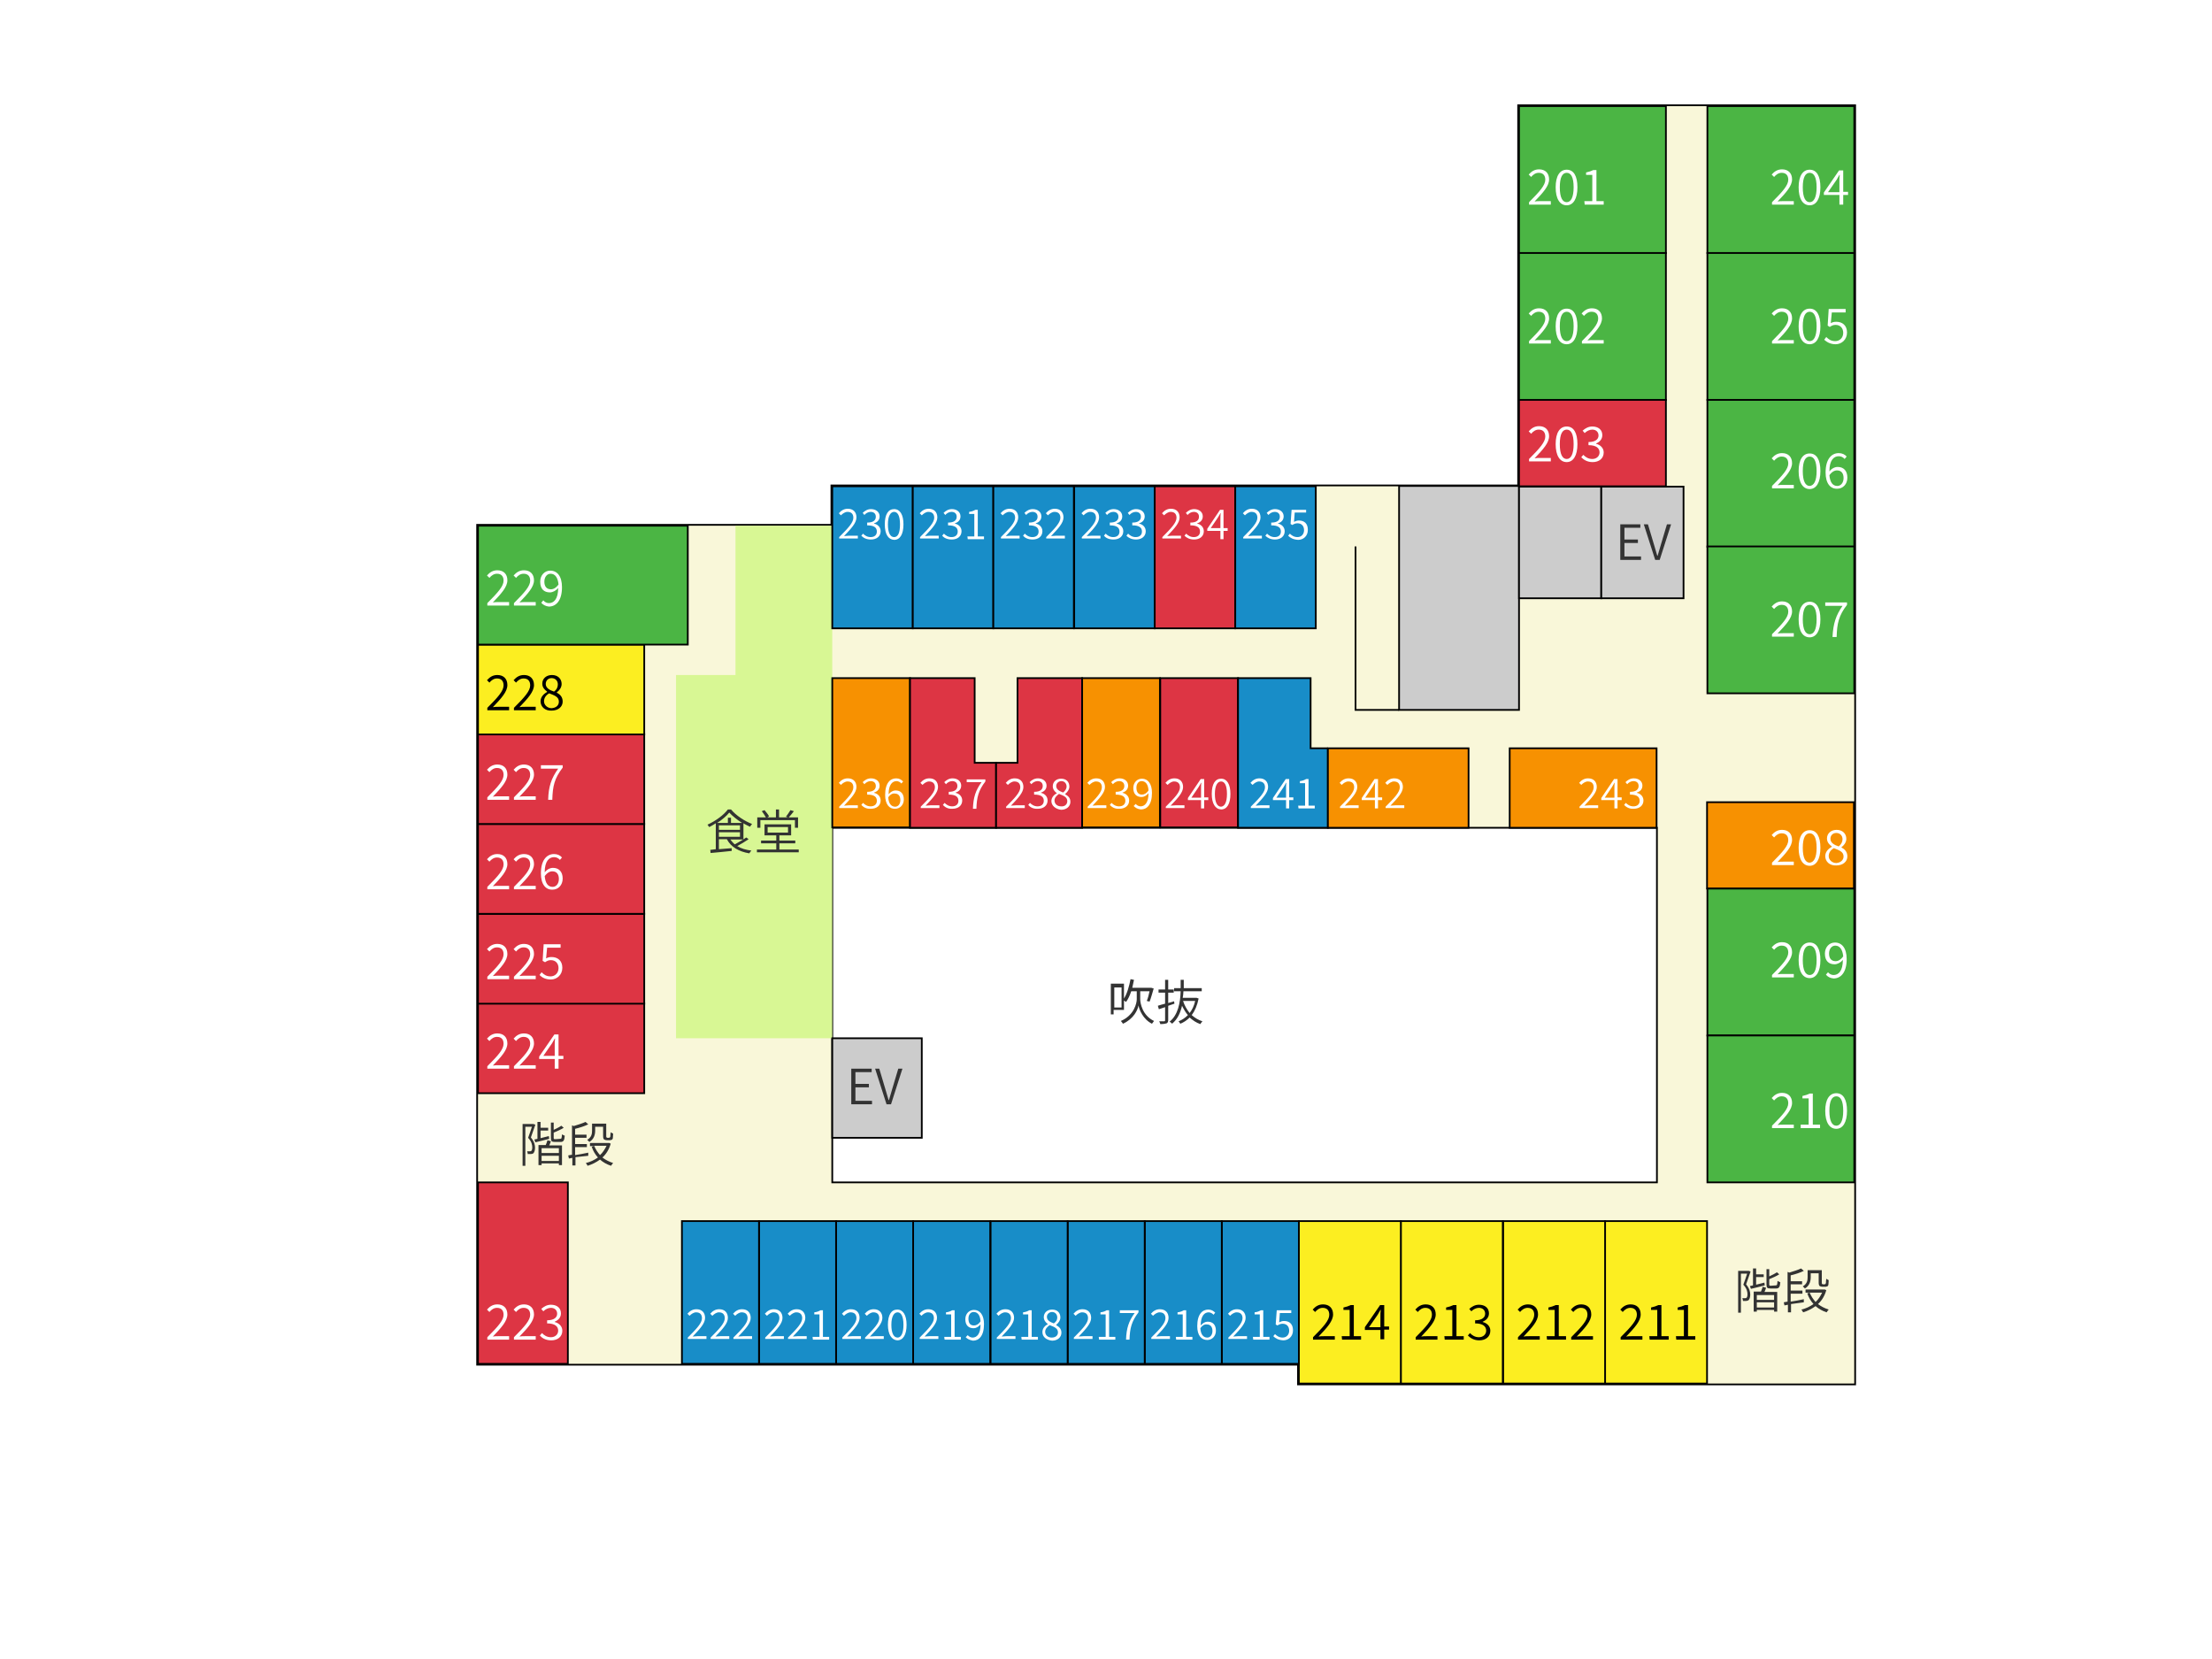 <?xml version="1.0" encoding="utf-8"?>
<!-- Generator: Adobe Illustrator 27.1.1, SVG Export Plug-In . SVG Version: 6.00 Build 0)  -->
<svg version="1.1" id="レイヤー_1" xmlns="http://www.w3.org/2000/svg" xmlns:xlink="http://www.w3.org/1999/xlink" x="0px"
	 y="0px" viewBox="0 0 640 480" style="enable-background:new 0 0 640 480;" xml:space="preserve">
<style type="text/css">
	.st0{fill:#FFFFFF;}
	.st1{fill:none;stroke:#000000;stroke-width:0.5;stroke-miterlimit:10;}
	.st2{fill:#F9F7D9;}
	.st3{fill:#FFFFFF;stroke:#000000;stroke-width:0.5;stroke-miterlimit:10;}
	.st4{fill:#D8F794;}
	.st5{fill:#CCCCCC;stroke:#000000;stroke-width:0.5;stroke-miterlimit:10;}
	.st6{enable-background:new    ;}
	.st7{fill:#333333;}
	.st8{fill:#4BB544;stroke:#000000;stroke-width:0.5;stroke-miterlimit:10;}
	.st9{display:none;}
	.st10{display:inline;fill:#FFFFFF;stroke:#D4145A;stroke-miterlimit:10;}
	.st11{display:inline;enable-background:new    ;}
	.st12{fill:#D4145A;}
	.st13{fill:#DD3544;stroke:#000000;stroke-width:0.5;stroke-miterlimit:10;}
	.st14{fill:#F79101;stroke:#000000;stroke-width:0.5;stroke-miterlimit:10;}
	.st15{fill:#FCEE21;stroke:#000000;stroke-width:0.5;stroke-miterlimit:10;}
	.st16{fill:#188DC8;stroke:#000000;stroke-width:0.5;stroke-miterlimit:10;}
	.st17{display:inline;fill:#FFFFFF;stroke:#D4145A;stroke-width:1;stroke-miterlimit:10.001;}
</style>
<g id="枠">
	<rect class="st0" width="640" height="480"/>
</g>
<g id="フロア図">
	<polyline class="st1" points="494,364.6 513.6,364.6 513.6,390.2 	"/>
	<polyline class="st1" points="186.4,316.3 138.3,316.3 138.3,342.1 186.4,342.1 	"/>
	<g>
		<polygon class="st2" points="375.5,400.6 375.5,394.9 138,394.9 138,151.9 240.5,151.9 240.5,140.4 439.3,140.4 439.3,30.4 
			536.7,30.4 536.7,400.6 		"/>
		<path d="M536.5,30.7v369.6H375.8v-5.7H138.3V152.1h102.5v-11.4h198.8v-110L536.5,30.7 M537,30.2h-0.5h-96.9H439v0.5v109.5H240.8
			h-0.5v0.5v10.9h-102h-0.5v0.5v242.5v0.5h0.5h237v5.2v0.5h0.5h160.7h0.5v-0.5V30.7V30.2L537,30.2z"/>
	</g>
	<rect x="240.8" y="239.5" class="st3" width="238.6" height="102.6"/>
	<polygon class="st4" points="240.8,152.1 212.8,152.1 212.8,195.3 195.6,195.3 195.6,300.4 240.8,300.4 	"/>
	<rect x="240.8" y="300.4" class="st5" width="25.9" height="28.8"/>
	<rect x="404.8" y="140.6" class="st5" width="34.7" height="64.8"/>
	<polyline class="st1" points="404.8,205.4 392.2,205.4 392.2,158.1 	"/>
	<rect x="439.5" y="140.8" class="st5" width="23.8" height="32.3"/>
	<rect x="463.3" y="140.8" class="st5" width="23.8" height="32.3"/>
</g>
<g id="テキスト">
	<g class="st6">
		<path class="st7" d="M468.8,151.7h5.8v1H470v3.4h3.9v1H470v3.9h4.8v1h-6V151.7z"/>
		<path class="st7" d="M475.6,151.7h1.2l1.7,5.7c0.4,1.2,0.6,2.2,1,3.4h0.1c0.4-1.2,0.6-2.2,1-3.4l1.7-5.7h1.2l-3.3,10.3h-1.3
			L475.6,151.7z"/>
	</g>
	<g class="st6">
		<path class="st7" d="M246.4,309.2h5.8v1h-4.7v3.4h3.9v1h-3.9v3.9h4.8v1h-6v-10.3H246.4z"/>
		<path class="st7" d="M253.2,309.2h1.2l1.7,5.7c0.4,1.2,0.6,2.2,1,3.4h0.1c0.4-1.2,0.6-2.2,1-3.4l1.7-5.7h1.2l-3.3,10.3h-1.3
			L253.2,309.2z"/>
	</g>
	<g class="st6">
		<path class="st7" d="M329.9,289.1c0,1.1,0.6,4.7,4,6.3c-0.2,0.2-0.4,0.6-0.6,0.8c-2.6-1.3-3.7-4.1-3.9-5.3
			c-0.2,1.3-1.4,3.9-4.5,5.3c-0.1-0.2-0.4-0.6-0.6-0.8c3.9-1.7,4.6-5.2,4.6-6.3v-2.3h-1.6c-0.4,1.2-0.9,2.3-1.5,3.1
			c-0.1-0.1-0.4-0.3-0.6-0.4v2.7h-3v1.3h-0.8v-8.9h3.8v4.3c0.9-1.4,1.5-3.5,1.9-5.6l1,0.2c-0.2,0.8-0.3,1.5-0.5,2.3h5.3h0.2l0.7,0.2
			c-0.4,1.3-0.8,2.9-1.2,3.8l-0.8-0.2c0.3-0.7,0.6-1.8,0.8-2.8h-2.7L329.9,289.1L329.9,289.1z M324.5,285.7h-2.1v5.8h2.1V285.7z"/>
		<path class="st7" d="M339.8,290.4c-0.6,0.2-1.2,0.4-1.8,0.6v4.1c0,0.5-0.1,0.8-0.5,1c-0.4,0.1-0.9,0.2-1.8,0.2
			c0-0.2-0.2-0.6-0.3-0.8c0.6,0,1.2,0,1.4,0s0.3-0.1,0.3-0.3v-3.8l-1.8,0.6l-0.3-1c0.6-0.2,1.3-0.4,2.1-0.6v-3.2h-1.9v-0.9h1.9v-2.8
			h0.9v2.8h1.6v0.9H338v3l1.7-0.5L339.8,290.4z M346.8,288.9c-0.4,2-1.1,3.6-2,4.8c0.9,0.8,1.9,1.4,3.1,1.8
			c-0.2,0.2-0.5,0.6-0.6,0.8c-1.2-0.4-2.2-1.1-3.1-1.9c-0.8,0.8-1.7,1.4-2.7,1.8c-0.1-0.2-0.4-0.6-0.5-0.7c1-0.4,1.9-1,2.7-1.8
			c-0.7-0.8-1.2-1.7-1.7-2.7c-0.5,2.1-1.3,3.9-2.9,5.2c-0.1-0.2-0.4-0.4-0.7-0.6c2.4-1.9,3.1-5.4,3.2-8.8h-1.9v-0.9h1.9
			c0-0.8,0-1.6,0-2.4h0.9c0,0.8,0,1.6,0,2.4h5.2v0.9h-5.3c0,0.6-0.1,1.3-0.2,1.9h3.8h0.2L346.8,288.9z M342.3,289.6
			c0.4,1.3,1.1,2.5,1.9,3.5c0.7-0.9,1.3-2.1,1.6-3.5H342.3z"/>
	</g>
	<g class="st6">
		<path class="st7" d="M216.6,242.8c-1,0.7-2.2,1.4-3.3,2c1.1,0.7,2.5,1.1,4.1,1.3c-0.2,0.2-0.5,0.6-0.6,0.8c-3-0.5-5.3-1.8-6.5-4.1
			H208v2.9l3.7-0.3v0.8c-2.2,0.2-4.5,0.5-6.1,0.6l-0.1-0.9l1.6-0.2v-7.5c-0.6,0.4-1.3,0.8-1.9,1.1c-0.1-0.2-0.4-0.5-0.5-0.7
			c2.4-1.1,4.7-2.8,5.9-4.4h0.9c1.5,1.8,4,3.4,6.1,4.2c-0.2,0.2-0.4,0.5-0.6,0.8c-0.6-0.3-1.3-0.6-1.9-1v4.7h-3.8
			c0.4,0.5,0.8,1,1.3,1.4c1.1-0.6,2.5-1.4,3.3-2L216.6,242.8z M214.7,238.1c-1.4-0.9-2.8-2-3.7-3c-0.8,1-2.1,2.1-3.5,3h3.1v-1.5h0.9
			v1.5H214.7z M208,240.1h6.1v-1.3H208V240.1z M208,242.1h6.1v-1.3H208V242.1z"/>
		<path class="st7" d="M231.1,245.8v0.8H219v-0.8h5.6V244h-4.4v-0.8h4.4v-1.5h-3.4v-3.2h7.7v3.2h-3.4v1.5h4.6v0.8h-4.6v1.8H231.1z
			 M220,239.5h-0.9v-3h2.5c-0.3-0.5-0.7-1.2-1.2-1.8l0.8-0.3c0.5,0.6,1.1,1.3,1.3,1.8l-0.5,0.3h2.5v-2.3h0.9v2.3h2.6l-0.6-0.2
			c0.4-0.5,1-1.4,1.3-1.9l1,0.3c-0.5,0.6-1,1.3-1.5,1.8h2.7v3H230v-2.2h-10V239.5z M222.1,240.9h5.9v-1.6h-5.9V240.9z"/>
	</g>
	<g class="st6">
		<path class="st7" d="M506.5,367.9c-0.4,1.1-0.9,2.5-1.3,3.7c1,1.2,1.2,2.2,1.2,3c0,0.7-0.2,1.3-0.5,1.6c-0.2,0.1-0.4,0.2-0.7,0.2
			s-0.6,0-0.9,0c0-0.2-0.1-0.6-0.2-0.8c0.3,0,0.6,0,0.8,0s0.3,0,0.4-0.1c0.2-0.1,0.3-0.6,0.3-1c0-0.8-0.2-1.7-1.2-2.8
			c0.4-1,0.8-2.3,1.1-3.2h-1.8v11.3h-0.8v-12.1h3h0.1L506.5,367.9z M510.6,371.9c-1.4,0.4-2.8,0.7-4,1l-0.3-0.8
			c0.3-0.1,0.6-0.1,0.9-0.2V367h0.9v1.7h2.2v0.8h-2.2v2.2c0.7-0.2,1.6-0.4,2.4-0.6L510.6,371.9z M511,372.6
			c-0.2,0.4-0.3,0.9-0.5,1.2h3.7v5.7h-0.9V379h-5v0.5h-0.9v-5.8h2.1c0.2-0.5,0.4-1,0.5-1.4L511,372.6z M513.3,374.7h-5v1.4h5V374.7z
			 M513.3,378.3v-1.5h-5v1.5H513.3z M513.8,371.9c0.4,0,0.4-0.2,0.5-1.3c0.2,0.1,0.5,0.3,0.8,0.4c-0.1,1.4-0.4,1.8-1.2,1.8h-1.6
			c-1,0-1.2-0.2-1.2-1.2v-4.4h0.8v2.1c0.8-0.4,1.7-0.8,2.2-1.2l0.7,0.6c-0.8,0.5-1.9,1-2.9,1.4v1.5c0,0.4,0.1,0.4,0.5,0.4
			L513.8,371.9L513.8,371.9z"/>
		<path class="st7" d="M518.2,377.3v2.4h-0.9v-2.2l-1,0.2l-0.2-0.9c0.3-0.1,0.7-0.1,1.1-0.2V368l0.5,0.2c1.3-0.4,2.6-0.8,3.4-1.2
			l0.8,0.7c-1,0.5-2.5,1-3.8,1.3v1.7h3.3v0.9h-3.3v1.8h3.4v0.9h-3.4v2.3c1.2-0.2,2.5-0.4,3.8-0.7v0.9L518.2,377.3z M528.4,373.3
			c-0.5,1.7-1.3,3-2.4,4c0.9,0.7,1.9,1.2,3.1,1.6c-0.2,0.2-0.5,0.6-0.6,0.8c-1.2-0.4-2.3-1-3.2-1.8c-1.1,0.8-2.3,1.4-3.6,1.8
			c-0.1-0.2-0.3-0.6-0.5-0.8c1.3-0.3,2.5-0.9,3.5-1.6c-0.8-0.9-1.4-1.9-1.8-3.1l0.7-0.2h-1.2v-0.9h5.4h0.2L528.4,373.3z
			 M523.9,369.5c0,1.1-0.3,2.5-1.7,3.3c-0.1-0.2-0.5-0.5-0.6-0.6c1.3-0.8,1.4-1.8,1.4-2.7v-2h4.1v3.5c0,0.3,0,0.4,0.1,0.5
			c0.1,0,0.1,0.1,0.2,0.1h0.4c0.1,0,0.3,0,0.3-0.1c0.1,0,0.1-0.1,0.2-0.3c0-0.2,0-0.6,0.1-1.2c0.2,0.1,0.5,0.3,0.7,0.4
			c0,0.5-0.1,1.2-0.1,1.4c-0.1,0.2-0.2,0.4-0.4,0.4c-0.2,0.1-0.4,0.1-0.6,0.1h-0.7c-0.3,0-0.6-0.1-0.8-0.2c-0.2-0.2-0.3-0.4-0.3-1.1
			v-2.6h-2.3L523.9,369.5L523.9,369.5z M523.6,374c0.4,1,1,1.9,1.7,2.7c0.8-0.7,1.4-1.7,1.9-2.7H523.6z"/>
	</g>
	<g class="st6">
		<path class="st7" d="M154.9,325.4c-0.4,1.1-0.9,2.5-1.3,3.7c1,1.2,1.2,2.2,1.2,3c0,0.7-0.2,1.3-0.5,1.6c-0.2,0.1-0.4,0.2-0.7,0.2
			c-0.3,0-0.6,0-0.9,0c0-0.2-0.1-0.6-0.2-0.8c0.3,0,0.6,0,0.8,0c0.2,0,0.3,0,0.4-0.1c0.2-0.1,0.3-0.6,0.3-1c0-0.8-0.2-1.7-1.2-2.8
			c0.4-1,0.8-2.3,1.1-3.2H152v11.3h-0.8v-12.1h3h0.1L154.9,325.4z M158.9,329.5c-1.4,0.4-2.8,0.7-4,1l-0.3-0.8
			c0.3-0.1,0.6-0.1,0.9-0.2v-4.9h0.9v1.7h2.2v0.8h-2.2v2.2c0.7-0.2,1.6-0.4,2.4-0.6L158.9,329.5z M159.4,330.2
			c-0.2,0.4-0.3,0.9-0.5,1.2h3.7v5.7h-0.9v-0.5h-5v0.5h-0.9v-5.8h2.1c0.2-0.5,0.4-1,0.5-1.4L159.4,330.2z M161.7,332.2h-5v1.4h5
			V332.2z M161.7,335.9v-1.5h-5v1.5H161.7z M162.1,329.5c0.4,0,0.4-0.2,0.5-1.3c0.2,0.1,0.5,0.3,0.8,0.4c-0.1,1.4-0.4,1.8-1.2,1.8
			h-1.6c-1,0-1.2-0.2-1.2-1.2v-4.4h0.8v2.1c0.8-0.4,1.7-0.8,2.2-1.2l0.7,0.6c-0.8,0.5-1.9,1-2.9,1.4v1.5c0,0.4,0.1,0.4,0.5,0.4
			L162.1,329.5L162.1,329.5z"/>
		<path class="st7" d="M166.5,334.8v2.4h-0.9V335l-1,0.2l-0.2-0.9c0.3-0.1,0.7-0.1,1.1-0.2v-8.5l0.5,0.2c1.3-0.4,2.6-0.8,3.4-1.2
			l0.8,0.7c-1,0.5-2.5,1-3.8,1.3v1.7h3.3v0.9h-3.3v1.8h3.4v0.9h-3.4v2.3c1.2-0.2,2.5-0.4,3.8-0.7v0.9L166.5,334.8z M176.7,330.9
			c-0.5,1.7-1.3,3-2.4,4c0.9,0.7,1.9,1.2,3.1,1.6c-0.2,0.2-0.5,0.6-0.6,0.8c-1.2-0.4-2.3-1-3.2-1.8c-1.1,0.8-2.3,1.4-3.6,1.8
			c-0.1-0.2-0.3-0.6-0.5-0.8c1.3-0.3,2.5-0.9,3.5-1.6c-0.8-0.9-1.4-1.9-1.8-3.1l0.7-0.2h-1.2v-0.9h5.4h0.2L176.7,330.9z
			 M172.2,327.1c0,1.1-0.3,2.5-1.7,3.3c-0.1-0.2-0.5-0.5-0.6-0.6c1.3-0.8,1.4-1.8,1.4-2.7v-2h4.1v3.5c0,0.3,0,0.4,0.1,0.5
			c0.1,0,0.1,0.1,0.2,0.1h0.4c0.1,0,0.3,0,0.3-0.1c0.1,0,0.1-0.1,0.2-0.3c0-0.2,0-0.6,0.1-1.2c0.2,0.1,0.5,0.3,0.7,0.4
			c0,0.5-0.1,1.2-0.1,1.4c-0.1,0.2-0.2,0.4-0.4,0.4c-0.2,0.1-0.4,0.1-0.6,0.1h-0.7c-0.3,0-0.6-0.1-0.8-0.2c-0.2-0.2-0.3-0.4-0.3-1.1
			V326h-2.3L172.2,327.1L172.2,327.1z M171.9,331.5c0.4,1,1,1.9,1.7,2.7c0.8-0.7,1.4-1.7,1.9-2.7H171.9z"/>
	</g>
</g>
<g id="_x32_F">
	<path class="st1" d="M517,338.6"/>
	<g id="_x32_01">
		<rect x="439.5" y="30.7" class="st8" width="42.5" height="42.5"/>
		<g class="st6">
			<path class="st0" d="M442.4,58.5c3.1-3.1,4.7-4.9,4.7-6.5c0-1.2-0.6-2-1.9-2c-0.9,0-1.6,0.5-2.2,1.2l-0.7-0.7
				c0.8-0.9,1.7-1.5,3-1.5c1.8,0,2.9,1.1,2.9,2.9c0,1.9-1.7,3.8-4.2,6.4c0.5-0.1,1.1-0.1,1.7-0.1h3v1h-6.3V58.5z"/>
			<path class="st0" d="M450.1,54.2c0-3.3,1.2-5.1,3.2-5.1s3.1,1.8,3.1,5.1s-1.2,5.2-3.1,5.2C451.3,59.4,450.1,57.5,450.1,54.2z
				 M455.3,54.2c0-3-0.8-4.2-2-4.2s-2,1.2-2,4.2s0.8,4.3,2,4.3S455.3,57.1,455.3,54.2z"/>
			<path class="st0" d="M458.4,58.2h2.3v-7.6h-1.8v-0.7c0.9-0.2,1.5-0.4,2.1-0.7h0.9v9h2.1v1h-5.5L458.4,58.2L458.4,58.2z"/>
		</g>
		<g class="st9">
			<circle class="st10" cx="472.6" cy="53.1" r="7.6"/>
			<g class="st11">
				<path class="st12" d="M469.7,53.3c-0.4-0.3-1.2-0.8-1.8-1l0.6-0.9c0.6,0.2,1.4,0.6,1.8,0.9L469.7,53.3z M470.9,54.6
					c-0.5,1.1-1.1,2.2-1.6,3.2l-1-0.7c0.5-0.8,1.2-2,1.8-3.2L470.9,54.6z M476.2,50.5c-0.3,0.5-0.7,0.8-1.1,1.2
					c0.7,0.2,1.5,0.4,2.3,0.5c-0.3,0.3-0.5,0.7-0.6,1.1l-0.4-0.1v4.7h-1.2v-1.7h-2.7c-0.2,0.7-0.6,1.3-1.2,1.8
					c-0.2-0.2-0.7-0.5-1-0.6c1.1-0.9,1.2-2.3,1.2-3.1v-1.1c-0.2,0-0.4,0.1-0.6,0.1c-0.1-0.3-0.4-0.8-0.6-1c0.9-0.1,1.7-0.3,2.4-0.6
					c-0.4-0.3-0.9-0.7-1.2-1.2h-0.8v-0.8l-0.6,0.9c-0.4-0.4-1.1-0.8-1.8-1.1l0.6-0.9c0.6,0.2,1.3,0.6,1.7,0.9v-0.1h2.5v-0.9h1.2v0.9
					h2.5v1L476.2,50.5L476.2,50.5z M476.3,53.2c-0.8-0.2-1.6-0.4-2.3-0.7c-0.6,0.3-1.3,0.5-2,0.7h0.8v0.4h2.4v-0.4H476.3z
					 M475.3,55.3v-0.7h-2.4c0,0.2,0,0.5-0.1,0.7H475.3z M473,50.5c0.3,0.3,0.6,0.5,1,0.7c0.3-0.2,0.6-0.5,0.9-0.7H473z"/>
			</g>
		</g>
	</g>
	<g id="_x32_02">
		<rect x="439.5" y="73.2" class="st8" width="42.5" height="42.5"/>
		<g class="st6">
			<path class="st0" d="M442.4,98.7c3.1-3.1,4.7-4.9,4.7-6.5c0-1.2-0.6-2-1.9-2c-0.9,0-1.6,0.5-2.2,1.2l-0.7-0.7
				c0.8-0.9,1.7-1.5,3-1.5c1.8,0,2.9,1.1,2.9,2.9c0,1.9-1.7,3.8-4.2,6.4c0.5-0.1,1.1-0.1,1.7-0.1h3v1h-6.3V98.7z"/>
			<path class="st0" d="M450.1,94.4c0-3.3,1.2-5.1,3.2-5.1s3.1,1.8,3.1,5.1c0,3.3-1.2,5.2-3.1,5.2C451.3,99.6,450.1,97.8,450.1,94.4
				z M455.3,94.4c0-3-0.8-4.2-2-4.2s-2,1.2-2,4.2s0.8,4.3,2,4.3C454.5,98.7,455.3,97.4,455.3,94.4z"/>
			<path class="st0" d="M457.7,98.7c3.1-3.1,4.7-4.9,4.7-6.5c0-1.2-0.6-2-1.9-2c-0.9,0-1.6,0.5-2.2,1.2l-0.7-0.7
				c0.8-0.9,1.7-1.5,3-1.5c1.8,0,2.9,1.1,2.9,2.9c0,1.9-1.7,3.8-4.2,6.4c0.5-0.1,1.1-0.1,1.7-0.1h3v1h-6.3V98.7z"/>
		</g>
		<g class="st9">
			<circle class="st10" cx="472.6" cy="94.4" r="7.6"/>
			<g class="st11">
				<path class="st12" d="M469.7,94.6c-0.4-0.3-1.2-0.8-1.8-1l0.6-0.9c0.6,0.2,1.4,0.6,1.8,0.9L469.7,94.6z M470.9,95.9
					c-0.5,1.1-1.1,2.2-1.6,3.2l-1-0.7c0.5-0.8,1.2-2,1.8-3.2L470.9,95.9z M476.2,91.8c-0.3,0.5-0.7,0.8-1.1,1.2
					c0.7,0.2,1.5,0.4,2.3,0.5c-0.3,0.3-0.5,0.7-0.6,1.1l-0.4-0.1v4.7h-1.2v-1.7h-2.7c-0.2,0.7-0.6,1.3-1.2,1.8
					c-0.2-0.2-0.7-0.5-1-0.6c1.1-0.9,1.2-2.3,1.2-3.1v-1.1c-0.2,0-0.4,0.1-0.6,0.1c-0.1-0.3-0.4-0.8-0.6-1c0.9-0.1,1.7-0.3,2.4-0.6
					c-0.4-0.3-0.9-0.7-1.2-1.2h-0.8V91l-0.6,0.9c-0.4-0.4-1.1-0.8-1.8-1.1l0.6-0.9c0.6,0.2,1.3,0.6,1.7,0.9v-0.1h2.5v-0.9h1.2v0.9
					h2.5v1L476.2,91.8L476.2,91.8z M476.3,94.5c-0.8-0.2-1.6-0.4-2.3-0.7c-0.6,0.3-1.3,0.5-2,0.7h0.8v0.4h2.4v-0.4H476.3z
					 M475.3,96.5v-0.7h-2.4c0,0.2,0,0.5-0.1,0.7H475.3z M473,91.8c0.3,0.3,0.6,0.5,1,0.7c0.3-0.2,0.6-0.5,0.9-0.7H473z"/>
			</g>
		</g>
	</g>
	<g id="_x32_03">
		<rect x="439.5" y="115.7" class="st13" width="42.5" height="25"/>
		<g class="st6">
			<path class="st0" d="M442.4,132.8c3.1-3.1,4.7-4.9,4.7-6.5c0-1.2-0.6-2-1.9-2c-0.9,0-1.6,0.5-2.2,1.2l-0.7-0.7
				c0.8-0.9,1.7-1.5,3-1.5c1.8,0,2.9,1.1,2.9,2.9c0,1.9-1.7,3.8-4.2,6.4c0.5-0.1,1.1-0.1,1.7-0.1h3v1h-6.3V132.8z"/>
			<path class="st0" d="M450.1,128.5c0-3.3,1.2-5.1,3.2-5.1s3.1,1.8,3.1,5.1c0,3.3-1.2,5.2-3.1,5.2
				C451.3,133.7,450.1,131.8,450.1,128.5z M455.3,128.5c0-3-0.8-4.2-2-4.2s-2,1.2-2,4.2s0.8,4.3,2,4.3S455.3,131.4,455.3,128.5z"/>
			<path class="st0" d="M457.5,132.3l0.6-0.7c0.6,0.6,1.4,1.2,2.6,1.2c1.2,0,2.1-0.8,2.1-1.9c0-1.2-0.9-2.1-3.2-2.1v-0.9
				c2.1,0,2.9-0.9,2.9-1.9s-0.7-1.7-1.8-1.7c-0.8,0-1.6,0.4-2.2,1l-0.6-0.7c0.8-0.7,1.7-1.2,2.8-1.2c1.7,0,2.9,0.9,2.9,2.5
				c0,1.2-0.8,2-1.8,2.4v0.1c1.2,0.3,2.2,1.2,2.2,2.5c0,1.8-1.4,2.8-3.2,2.8C459.2,133.7,458.2,133,457.5,132.3z"/>
		</g>
		<g class="st9">
			<circle class="st10" cx="472.6" cy="128.2" r="7.6"/>
			<g class="st11">
				<path class="st12" d="M469.7,128.4c-0.4-0.3-1.2-0.8-1.8-1l0.6-0.9c0.6,0.2,1.4,0.6,1.8,0.9L469.7,128.4z M470.9,129.7
					c-0.5,1.1-1.1,2.2-1.6,3.2l-1-0.7c0.5-0.8,1.2-2,1.8-3.2L470.9,129.7z M476.2,125.6c-0.3,0.5-0.7,0.8-1.1,1.2
					c0.7,0.2,1.5,0.4,2.3,0.5c-0.3,0.3-0.5,0.7-0.6,1.1l-0.4-0.1v4.7h-1.2v-1.7h-2.7c-0.2,0.7-0.6,1.3-1.2,1.8
					c-0.2-0.2-0.7-0.5-1-0.6c1.1-0.9,1.2-2.3,1.2-3.1v-1.1c-0.2,0-0.4,0.1-0.6,0.1c-0.1-0.3-0.4-0.8-0.6-1c0.9-0.1,1.7-0.3,2.4-0.6
					c-0.4-0.3-0.9-0.7-1.2-1.2h-0.8v-0.8l-0.6,0.9c-0.4-0.4-1.1-0.8-1.8-1.1l0.6-0.9c0.6,0.2,1.3,0.6,1.7,0.9v-0.1h2.5v-0.9h1.2v0.9
					h2.5v1h-0.6L476.2,125.6L476.2,125.6z M476.3,128.2c-0.8-0.2-1.6-0.4-2.3-0.7c-0.6,0.3-1.3,0.5-2,0.7h0.8v0.4h2.4v-0.4H476.3z
					 M475.3,130.3v-0.7h-2.4c0,0.2,0,0.5-0.1,0.7H475.3z M473,125.6c0.3,0.3,0.6,0.5,1,0.7c0.3-0.2,0.6-0.5,0.9-0.7H473z"/>
			</g>
		</g>
	</g>
	<g id="_x32_04">
		<rect x="494" y="30.7" class="st8" width="42.5" height="42.5"/>
		<g class="st6">
			<path class="st0" d="M512.7,58.5c3.1-3.1,4.7-4.9,4.7-6.5c0-1.2-0.6-2-1.9-2c-0.9,0-1.6,0.5-2.2,1.2l-0.7-0.7
				c0.8-0.9,1.7-1.5,3-1.5c1.8,0,2.9,1.1,2.9,2.9c0,1.9-1.7,3.8-4.2,6.4c0.5-0.1,1.1-0.1,1.7-0.1h3v1h-6.3V58.5z"/>
			<path class="st0" d="M520.4,54.2c0-3.3,1.2-5.1,3.2-5.1s3.1,1.8,3.1,5.1s-1.2,5.2-3.1,5.2C521.6,59.4,520.4,57.5,520.4,54.2z
				 M525.6,54.2c0-3-0.8-4.2-2-4.2s-2,1.2-2,4.2s0.8,4.3,2,4.3S525.6,57.1,525.6,54.2z"/>
			<path class="st0" d="M532.2,56.4h-4.5v-0.7l4.4-6.4h1.2v6.2h1.4v0.9h-1.4v2.8h-1.1L532.2,56.4L532.2,56.4z M532.2,55.5v-3.1
				c0-0.5,0-1.3,0.1-1.8h-0.1c-0.3,0.5-0.5,0.9-0.8,1.4l-2.5,3.6h3.3V55.5z"/>
		</g>
		<g class="st9">
			<circle class="st10" cx="502.6" cy="53.1" r="7.6"/>
			<g class="st11">
				<path class="st12" d="M499.7,53.3c-0.4-0.3-1.2-0.8-1.8-1l0.6-0.9c0.6,0.2,1.4,0.6,1.8,0.9L499.7,53.3z M500.9,54.6
					c-0.5,1.1-1.1,2.2-1.6,3.2l-1-0.7c0.5-0.8,1.2-2,1.8-3.2L500.9,54.6z M506.2,50.5c-0.3,0.5-0.7,0.8-1.1,1.2
					c0.7,0.2,1.5,0.4,2.3,0.5c-0.3,0.3-0.5,0.7-0.6,1.1l-0.4-0.1v4.7h-1.2v-1.7h-2.7c-0.2,0.7-0.6,1.3-1.2,1.8
					c-0.2-0.2-0.7-0.5-1-0.6c1.1-0.9,1.2-2.3,1.2-3.1v-1.1c-0.2,0-0.4,0.1-0.6,0.1c-0.1-0.3-0.4-0.8-0.6-1c0.9-0.1,1.7-0.3,2.4-0.6
					c-0.4-0.3-0.9-0.7-1.2-1.2h-0.8v-0.8l-0.6,0.9c-0.4-0.4-1.1-0.8-1.8-1.1l0.6-0.9c0.6,0.2,1.3,0.6,1.7,0.9v-0.1h2.5v-0.9h1.2v0.9
					h2.5v1L506.2,50.5L506.2,50.5z M506.3,53.2c-0.8-0.2-1.6-0.4-2.3-0.7c-0.6,0.3-1.3,0.5-2,0.7h0.8v0.4h2.4v-0.4H506.3z
					 M505.2,55.3v-0.7h-2.4c0,0.2,0,0.5-0.1,0.7H505.2z M503,50.5c0.3,0.3,0.6,0.5,1,0.7c0.3-0.2,0.6-0.5,0.9-0.7H503z"/>
			</g>
		</g>
	</g>
	<g id="_x32_05">
		<rect x="494" y="73.2" class="st8" width="42.5" height="42.5"/>
		<g class="st6">
			<path class="st0" d="M512.7,98.7c3.1-3.1,4.7-4.9,4.7-6.5c0-1.2-0.6-2-1.9-2c-0.9,0-1.6,0.5-2.2,1.2l-0.7-0.7
				c0.8-0.9,1.7-1.5,3-1.5c1.8,0,2.9,1.1,2.9,2.9c0,1.9-1.7,3.8-4.2,6.4c0.5-0.1,1.1-0.1,1.7-0.1h3v1h-6.3V98.7z"/>
			<path class="st0" d="M520.4,94.4c0-3.3,1.2-5.1,3.2-5.1s3.1,1.8,3.1,5.1c0,3.3-1.2,5.2-3.1,5.2C521.6,99.6,520.4,97.8,520.4,94.4
				z M525.6,94.4c0-3-0.8-4.2-2-4.2s-2,1.2-2,4.2s0.8,4.3,2,4.3C524.8,98.7,525.6,97.4,525.6,94.4z"/>
			<path class="st0" d="M527.8,98.3l0.6-0.8c0.6,0.6,1.3,1.2,2.6,1.2c1.2,0,2.3-0.9,2.3-2.4c0-1.4-0.9-2.3-2.2-2.3
				c-0.7,0-1.1,0.2-1.7,0.6l-0.6-0.4l0.3-4.8h4.9v1h-4l-0.3,3.1c0.5-0.3,1-0.4,1.6-0.4c1.7,0,3.1,1,3.1,3.1s-1.6,3.4-3.3,3.4
				C529.5,99.6,528.5,98.9,527.8,98.3z"/>
		</g>
		<g class="st9">
			<circle class="st10" cx="502.6" cy="94.4" r="7.6"/>
			<g class="st11">
				<path class="st12" d="M499.7,94.6c-0.4-0.3-1.2-0.8-1.8-1l0.6-0.9c0.6,0.2,1.4,0.6,1.8,0.9L499.7,94.6z M500.9,95.9
					c-0.5,1.1-1.1,2.2-1.6,3.2l-1-0.7c0.5-0.8,1.2-2,1.8-3.2L500.9,95.9z M506.2,91.8c-0.3,0.5-0.7,0.8-1.1,1.2
					c0.7,0.2,1.5,0.4,2.3,0.5c-0.3,0.3-0.5,0.7-0.6,1.1l-0.4-0.1v4.7h-1.2v-1.7h-2.7c-0.2,0.7-0.6,1.3-1.2,1.8
					c-0.2-0.2-0.7-0.5-1-0.6c1.1-0.9,1.2-2.3,1.2-3.1v-1.1c-0.2,0-0.4,0.1-0.6,0.1c-0.1-0.3-0.4-0.8-0.6-1c0.9-0.1,1.7-0.3,2.4-0.6
					c-0.4-0.3-0.9-0.7-1.2-1.2h-0.8V91l-0.6,0.9c-0.4-0.4-1.1-0.8-1.8-1.1l0.6-0.9c0.6,0.2,1.3,0.6,1.7,0.9v-0.1h2.5v-0.9h1.2v0.9
					h2.5v1L506.2,91.8L506.2,91.8z M506.3,94.5c-0.8-0.2-1.6-0.4-2.3-0.7c-0.6,0.3-1.3,0.5-2,0.7h0.8v0.4h2.4v-0.4H506.3z
					 M505.2,96.5v-0.7h-2.4c0,0.2,0,0.5-0.1,0.7H505.2z M503,91.8c0.3,0.3,0.6,0.5,1,0.7c0.3-0.2,0.6-0.5,0.9-0.7H503z"/>
			</g>
		</g>
	</g>
	<g id="_x32_06">
		<rect x="494" y="115.7" class="st8" width="42.5" height="42.5"/>
		<g class="st6">
			<path class="st0" d="M512.7,140.6c3.1-3.1,4.7-4.9,4.7-6.5c0-1.2-0.6-2-1.9-2c-0.9,0-1.6,0.5-2.2,1.2l-0.7-0.7
				c0.8-0.9,1.7-1.5,3-1.5c1.8,0,2.9,1.1,2.9,2.9c0,1.9-1.7,3.8-4.2,6.4c0.5-0.1,1.1-0.1,1.7-0.1h3v1h-6.3V140.6z"/>
			<path class="st0" d="M520.4,136.3c0-3.3,1.2-5.1,3.2-5.1s3.1,1.8,3.1,5.1s-1.2,5.2-3.1,5.2C521.6,141.5,520.4,139.6,520.4,136.3z
				 M525.6,136.3c0-3-0.8-4.2-2-4.2s-2,1.2-2,4.2s0.8,4.3,2,4.3C524.8,140.5,525.6,139.2,525.6,136.3z"/>
			<path class="st0" d="M528.2,136.7c0-4,1.8-5.6,3.8-5.6c1,0,1.8,0.4,2.3,1l-0.6,0.7c-0.4-0.5-1-0.8-1.7-0.8
				c-1.4,0-2.7,1.1-2.7,4.4c0.6-0.8,1.5-1.3,2.4-1.3c1.7,0,2.8,1.1,2.8,3.1c0,1.9-1.3,3.2-2.9,3.2
				C529.6,141.5,528.2,139.9,528.2,136.7z M529.3,137.5c0.2,2,0.9,3.1,2.3,3.1c1,0,1.8-0.9,1.8-2.3c0-1.3-0.6-2.2-1.9-2.2
				C530.8,136.1,530,136.5,529.3,137.5z"/>
		</g>
		<g class="st9">
			<circle class="st10" cx="502.6" cy="135.6" r="7.6"/>
			<g class="st11">
				<path class="st12" d="M499.7,135.8c-0.4-0.3-1.2-0.8-1.8-1l0.6-0.9c0.6,0.2,1.4,0.6,1.8,0.9L499.7,135.8z M500.9,137.1
					c-0.5,1.1-1.1,2.2-1.6,3.2l-1-0.7c0.5-0.8,1.2-2,1.8-3.2L500.9,137.1z M506.2,133c-0.3,0.5-0.7,0.8-1.1,1.2
					c0.7,0.2,1.5,0.4,2.3,0.5c-0.3,0.3-0.5,0.7-0.6,1.1l-0.4-0.1v4.7h-1.2v-1.7h-2.7c-0.2,0.7-0.6,1.3-1.2,1.8
					c-0.2-0.2-0.7-0.5-1-0.6c1.1-0.9,1.2-2.3,1.2-3.1v-1.1c-0.2,0-0.4,0.1-0.6,0.1c-0.1-0.3-0.4-0.8-0.6-1c0.9-0.1,1.7-0.3,2.4-0.6
					c-0.4-0.3-0.9-0.7-1.2-1.2h-0.8v-0.8l-0.6,0.9c-0.4-0.4-1.1-0.8-1.8-1.1l0.6-0.9c0.6,0.2,1.3,0.6,1.7,0.9l0,0h2.5v-0.9h1.2v0.9
					h2.5v1L506.2,133L506.2,133z M506.3,135.6c-0.8-0.2-1.6-0.4-2.3-0.7c-0.6,0.3-1.3,0.5-2,0.7h0.8v0.4h2.4v-0.4H506.3z
					 M505.2,137.7V137h-2.4c0,0.2,0,0.5-0.1,0.7H505.2z M503,133c0.3,0.3,0.6,0.5,1,0.7c0.3-0.2,0.6-0.5,0.9-0.7H503z"/>
			</g>
		</g>
	</g>
	<g id="_x32_07">
		<rect x="494" y="158.1" class="st8" width="42.5" height="42.5"/>
		<g class="st6">
			<path class="st0" d="M512.7,183.5c3.1-3.1,4.7-4.9,4.7-6.5c0-1.2-0.6-2-1.9-2c-0.9,0-1.6,0.5-2.2,1.2l-0.7-0.7
				c0.8-0.9,1.7-1.5,3-1.5c1.8,0,2.9,1.1,2.9,2.9c0,1.9-1.7,3.8-4.2,6.4c0.5-0.1,1.1-0.1,1.7-0.1h3v1h-6.3V183.5z"/>
			<path class="st0" d="M520.4,179.2c0-3.3,1.2-5.1,3.2-5.1s3.1,1.8,3.1,5.1s-1.2,5.2-3.1,5.2C521.6,184.4,520.4,182.6,520.4,179.2z
				 M525.6,179.2c0-3-0.8-4.2-2-4.2s-2,1.2-2,4.2s0.8,4.3,2,4.3S525.6,182.2,525.6,179.2z"/>
			<path class="st0" d="M533.1,175.3h-5v-1h6.3v0.7c-2.4,3.1-2.9,5.4-3,9.3h-1.2C530.4,180.4,531.2,178,533.1,175.3z"/>
		</g>
		<g class="st9">
			<circle class="st10" cx="502.6" cy="178.7" r="7.6"/>
			<g class="st11">
				<path class="st12" d="M499.7,178.9c-0.4-0.3-1.2-0.8-1.8-1l0.6-0.9c0.6,0.2,1.4,0.6,1.8,0.9L499.7,178.9z M500.9,180.2
					c-0.5,1.1-1.1,2.2-1.6,3.2l-1-0.7c0.5-0.8,1.2-2,1.8-3.2L500.9,180.2z M506.2,176.1c-0.3,0.5-0.7,0.8-1.1,1.2
					c0.7,0.2,1.5,0.4,2.3,0.5c-0.3,0.3-0.5,0.7-0.6,1.1l-0.4-0.1v4.7h-1.2v-1.7h-2.7c-0.2,0.7-0.6,1.3-1.2,1.8
					c-0.2-0.2-0.7-0.5-1-0.6c1.1-0.9,1.2-2.3,1.2-3.1v-1.1c-0.2,0-0.4,0.1-0.6,0.1c-0.1-0.3-0.4-0.8-0.6-1c0.9-0.1,1.7-0.3,2.4-0.6
					c-0.4-0.3-0.9-0.7-1.2-1.2h-0.8v-0.8l-0.6,0.9c-0.4-0.4-1.1-0.8-1.8-1.1l0.6-0.9c0.6,0.2,1.3,0.6,1.7,0.9V175h2.5v-0.9h1.2v0.9
					h2.5v1h-0.6L506.2,176.1L506.2,176.1z M506.3,178.7c-0.8-0.2-1.6-0.4-2.3-0.7c-0.6,0.3-1.3,0.5-2,0.7h0.8v0.4h2.4v-0.4H506.3z
					 M505.2,180.8v-0.7h-2.4c0,0.2,0,0.5-0.1,0.7H505.2z M503,176.1c0.3,0.3,0.6,0.5,1,0.7c0.3-0.2,0.6-0.5,0.9-0.7H503z"/>
			</g>
		</g>
	</g>
	<g id="_x32_08">
		<rect x="493.9" y="232.1" class="st14" width="42.5" height="25"/>
		<g>
			<g class="st6">
				<path class="st0" d="M512.7,249.6c3.1-3.1,4.7-4.9,4.7-6.5c0-1.2-0.6-2-1.9-2c-0.9,0-1.6,0.5-2.2,1.2l-0.7-0.7
					c0.8-0.9,1.7-1.5,3-1.5c1.8,0,2.9,1.1,2.9,2.9c0,1.9-1.7,3.8-4.2,6.4c0.5-0.1,1.1-0.1,1.7-0.1h3v1h-6.3V249.6z"/>
				<path class="st0" d="M520.4,245.3c0-3.3,1.2-5.1,3.2-5.1s3.1,1.8,3.1,5.1s-1.2,5.2-3.1,5.2C521.6,250.5,520.4,248.6,520.4,245.3
					z M525.6,245.3c0-3-0.8-4.2-2-4.2s-2,1.2-2,4.2s0.8,4.3,2,4.3C524.8,249.5,525.6,248.2,525.6,245.3z"/>
				<path class="st0" d="M528.1,247.7c0-1.3,1-2.2,1.9-2.7v-0.1c-0.7-0.5-1.4-1.2-1.4-2.3c0-1.5,1.2-2.5,2.8-2.5
					c1.7,0,2.8,1.1,2.8,2.6c0,1.1-0.8,2-1.4,2.4v0.1c0.9,0.5,1.7,1.2,1.7,2.6c0,1.5-1.3,2.6-3.2,2.6
					C529.4,250.5,528.1,249.3,528.1,247.7z M533.4,247.8c0-1.4-1.3-1.8-2.8-2.4c-0.9,0.5-1.5,1.3-1.5,2.3c0,1.1,1,2,2.2,2
					C532.6,249.6,533.4,248.8,533.4,247.8z M533.1,242.8c0-1-0.7-1.8-1.8-1.8c-1,0-1.7,0.7-1.7,1.7c0,1.2,1.2,1.8,2.4,2.2
					C532.7,244.3,533.1,243.6,533.1,242.8z"/>
			</g>
		</g>
		<g class="st9">
			<circle class="st10" cx="502.6" cy="245" r="7.6"/>
			<g class="st11">
				<path class="st12" d="M499.7,245.1c-0.4-0.3-1.2-0.8-1.8-1l0.6-0.9c0.6,0.2,1.4,0.6,1.8,0.9L499.7,245.1z M500.9,246.4
					c-0.5,1.1-1.1,2.2-1.6,3.2l-1-0.7c0.5-0.8,1.2-2,1.8-3.2L500.9,246.4z M506.2,242.4c-0.3,0.5-0.7,0.8-1.1,1.2
					c0.7,0.2,1.5,0.4,2.3,0.5c-0.3,0.3-0.5,0.7-0.6,1.1l-0.4-0.1v4.7h-1.2v-1.7h-2.7c-0.2,0.7-0.6,1.3-1.2,1.8
					c-0.2-0.2-0.7-0.5-1-0.6c1.1-0.9,1.2-2.3,1.2-3.1V245c-0.2,0-0.4,0.1-0.6,0.1c-0.1-0.3-0.4-0.8-0.6-1c0.9-0.1,1.7-0.3,2.4-0.6
					c-0.4-0.3-0.9-0.7-1.2-1.2h-0.8v-0.8l-0.6,0.9c-0.4-0.4-1.1-0.8-1.8-1.1l0.6-0.9c0.6,0.2,1.3,0.6,1.7,0.9v-0.1h2.5v-0.9h1.2v0.9
					h2.5v1h-0.6L506.2,242.4L506.2,242.4z M506.3,245c-0.8-0.2-1.6-0.4-2.3-0.7c-0.6,0.3-1.3,0.5-2,0.7h0.8v0.4h2.4V245H506.3z
					 M505.2,247.1v-0.7h-2.4c0,0.2,0,0.5-0.1,0.7H505.2z M503,242.4c0.3,0.3,0.6,0.5,1,0.7c0.3-0.2,0.6-0.5,0.9-0.7H503z"/>
			</g>
		</g>
	</g>
	<g id="_x32_09">
		<rect x="494" y="257.1" class="st8" width="42.5" height="42.5"/>
		<g class="st6">
			<path class="st0" d="M512.7,282.1c3.1-3.1,4.7-4.9,4.7-6.5c0-1.2-0.6-2-1.9-2c-0.9,0-1.6,0.5-2.2,1.2l-0.7-0.7
				c0.8-0.9,1.7-1.5,3-1.5c1.8,0,2.9,1.1,2.9,2.9c0,1.9-1.7,3.8-4.2,6.4c0.5-0.1,1.1-0.1,1.7-0.1h3v1h-6.3V282.1z"/>
			<path class="st0" d="M520.4,277.8c0-3.3,1.2-5.1,3.2-5.1s3.1,1.8,3.1,5.1c0,3.3-1.2,5.2-3.1,5.2
				C521.6,283,520.4,281.1,520.4,277.8z M525.6,277.8c0-3-0.8-4.2-2-4.2s-2,1.2-2,4.2s0.8,4.3,2,4.3
				C524.8,282.1,525.6,280.8,525.6,277.8z"/>
			<path class="st0" d="M528.3,282l0.6-0.7c0.4,0.5,1,0.8,1.6,0.8c1.4,0,2.7-1.1,2.7-4.4c-0.6,0.8-1.6,1.3-2.4,1.3
				c-1.7,0-2.8-1-2.8-3.1c0-1.9,1.3-3.2,2.9-3.2c2,0,3.4,1.6,3.4,4.8c0,4-1.8,5.6-3.8,5.6C529.5,283,528.8,282.6,528.3,282z
				 M531.1,278.1c0.7,0,1.5-0.4,2.2-1.4c-0.2-2-1-3.1-2.3-3.1c-1,0-1.8,0.9-1.8,2.3C529.2,277.2,529.8,278.1,531.1,278.1z"/>
		</g>
		<g class="st9">
			<circle class="st10" cx="502.6" cy="278" r="7.6"/>
			<g class="st11">
				<path class="st12" d="M499.7,278.1c-0.4-0.3-1.2-0.8-1.8-1l0.6-0.9c0.6,0.2,1.4,0.6,1.8,0.9L499.7,278.1z M500.9,279.4
					c-0.5,1.1-1.1,2.2-1.6,3.2l-1-0.7c0.5-0.8,1.2-2,1.8-3.2L500.9,279.4z M506.2,275.4c-0.3,0.5-0.7,0.8-1.1,1.2
					c0.7,0.2,1.5,0.4,2.3,0.5c-0.3,0.3-0.5,0.7-0.6,1.1l-0.4-0.1v4.7h-1.2V281h-2.7c-0.2,0.7-0.6,1.3-1.2,1.8
					c-0.2-0.2-0.7-0.5-1-0.6c1.1-0.9,1.2-2.3,1.2-3.1V278c-0.2,0-0.4,0.1-0.6,0.1c-0.1-0.3-0.4-0.8-0.6-1c0.9-0.1,1.7-0.3,2.4-0.6
					c-0.4-0.3-0.9-0.7-1.2-1.2h-0.8v-0.8l-0.6,0.9c-0.4-0.4-1.1-0.8-1.8-1.1l0.6-0.9c0.6,0.2,1.3,0.6,1.7,0.9v-0.1h2.5v-0.9h1.2v0.9
					h2.5v1h-0.6L506.2,275.4L506.2,275.4z M506.3,278c-0.8-0.2-1.6-0.4-2.3-0.7c-0.6,0.3-1.3,0.5-2,0.7h0.8v0.4h2.4V278H506.3z
					 M505.2,280.1v-0.7h-2.4c0,0.2,0,0.5-0.1,0.7H505.2z M503,275.4c0.3,0.3,0.6,0.5,1,0.7c0.3-0.2,0.6-0.5,0.9-0.7H503z"/>
			</g>
		</g>
	</g>
	<g id="_x32_10">
		<rect x="494" y="299.6" class="st8" width="42.5" height="42.5"/>
		<g class="st6">
			<path class="st0" d="M512.7,325.7c3.1-3.1,4.7-4.9,4.7-6.5c0-1.2-0.6-2-1.9-2c-0.9,0-1.6,0.5-2.2,1.2l-0.7-0.7
				c0.8-0.9,1.7-1.5,3-1.5c1.8,0,2.9,1.1,2.9,2.9c0,1.9-1.7,3.8-4.2,6.4c0.5-0.1,1.1-0.1,1.7-0.1h3v1h-6.3V325.7z"/>
			<path class="st0" d="M521,325.4h2.3v-7.6h-1.8v-0.7c0.9-0.2,1.5-0.4,2.1-0.7h0.9v9h2.1v1H521V325.4z"/>
			<path class="st0" d="M528.1,321.4c0-3.3,1.2-5.1,3.2-5.1s3.1,1.8,3.1,5.1c0,3.3-1.2,5.2-3.1,5.2
				C529.3,326.6,528.1,324.7,528.1,321.4z M533.3,321.4c0-3-0.8-4.2-2-4.2s-2,1.2-2,4.2s0.8,4.3,2,4.3
				C532.5,325.7,533.3,324.3,533.3,321.4z"/>
		</g>
		<g class="st9">
			<circle class="st10" cx="502.6" cy="321" r="7.6"/>
			<g class="st11">
				<path class="st12" d="M499.7,321.1c-0.4-0.3-1.2-0.8-1.8-1l0.6-0.9c0.6,0.2,1.4,0.6,1.8,0.9L499.7,321.1z M500.9,322.4
					c-0.5,1.1-1.1,2.2-1.6,3.2l-1-0.7c0.5-0.8,1.2-2,1.8-3.2L500.9,322.4z M506.2,318.4c-0.3,0.5-0.7,0.8-1.1,1.2
					c0.7,0.2,1.5,0.4,2.3,0.5c-0.3,0.3-0.5,0.7-0.6,1.1l-0.4-0.1v4.7h-1.2v-1.7h-2.7c-0.2,0.7-0.6,1.3-1.2,1.8
					c-0.2-0.2-0.7-0.5-1-0.6c1.1-0.9,1.2-2.3,1.2-3.1V321c-0.2,0-0.4,0.1-0.6,0.1c-0.1-0.3-0.4-0.8-0.6-1c0.9-0.1,1.7-0.3,2.4-0.6
					c-0.4-0.3-0.9-0.7-1.2-1.2h-0.8v-0.8l-0.6,0.9c-0.4-0.4-1.1-0.8-1.8-1.1l0.6-0.9c0.6,0.2,1.3,0.6,1.7,0.9v-0.1h2.5v-0.9h1.2v0.9
					h2.5v1h-0.6L506.2,318.4L506.2,318.4z M506.3,321c-0.8-0.2-1.6-0.4-2.3-0.7c-0.6,0.3-1.3,0.5-2,0.7h0.8v0.4h2.4V321H506.3z
					 M505.2,323.1v-0.7h-2.4c0,0.2,0,0.5-0.1,0.7H505.2z M503,318.4c0.3,0.3,0.6,0.5,1,0.7c0.3-0.2,0.6-0.5,0.9-0.7H503z"/>
			</g>
		</g>
	</g>
	<g id="_x32_11">
		<rect x="464.4" y="353.3" class="st15" width="29.5" height="47"/>
		<g class="st6">
			<path d="M468.9,386.9c3.1-3.1,4.7-4.9,4.7-6.5c0-1.2-0.6-2-1.9-2c-0.9,0-1.6,0.5-2.2,1.2l-0.7-0.7c0.8-0.9,1.7-1.5,3-1.5
				c1.8,0,2.9,1.1,2.9,2.9c0,1.9-1.7,3.8-4.2,6.4c0.5-0.1,1.1-0.1,1.7-0.1h3v1h-6.3V386.9z"/>
			<path d="M477.2,386.6h2.3V379h-1.8v-0.7c0.9-0.2,1.5-0.4,2.1-0.7h0.9v9h2.1v1h-5.5L477.2,386.6L477.2,386.6z"/>
			<path d="M484.9,386.6h2.3V379h-1.8v-0.7c0.9-0.2,1.5-0.4,2.1-0.7h0.9v9h2.1v1H485L484.9,386.6L484.9,386.6z"/>
		</g>
		<g class="st9">
			<circle class="st10" cx="479.4" cy="365.2" r="7.6"/>
			<g class="st11">
				<path class="st12" d="M476.5,365.4c-0.4-0.3-1.2-0.8-1.8-1l0.6-0.9c0.6,0.2,1.4,0.6,1.8,0.9L476.5,365.4z M477.7,366.7
					c-0.5,1.1-1.1,2.2-1.6,3.2l-1-0.7c0.5-0.8,1.2-2,1.8-3.2L477.7,366.7z M483,362.6c-0.3,0.5-0.7,0.8-1.1,1.2
					c0.7,0.2,1.5,0.4,2.3,0.5c-0.3,0.3-0.5,0.7-0.6,1.1l-0.4-0.1v4.7H482v-1.7h-2.7c-0.2,0.7-0.6,1.3-1.2,1.8
					c-0.2-0.2-0.7-0.5-0.9-0.6c1.1-0.9,1.2-2.3,1.2-3.1v-1.1c-0.2,0-0.4,0.1-0.6,0.1c-0.1-0.3-0.4-0.8-0.6-1
					c0.9-0.1,1.7-0.3,2.4-0.6c-0.5-0.3-0.9-0.7-1.2-1.2h-0.8v-0.8l-0.6,0.9c-0.4-0.4-1.1-0.8-1.8-1.1l0.7-0.9
					c0.6,0.2,1.3,0.6,1.7,0.9v-0.1h2.5v-0.9h1.2v0.9h2.5v1H483V362.6z M483.1,365.2c-0.8-0.2-1.6-0.4-2.3-0.7
					c-0.6,0.3-1.3,0.5-2,0.7h0.8v0.4h2.4v-0.4H483.1z M482,367.3v-0.7h-2.4c0,0.2,0,0.5-0.1,0.7H482z M479.8,362.6
					c0.3,0.3,0.6,0.5,1,0.7c0.3-0.2,0.6-0.5,0.9-0.7H479.8z"/>
			</g>
		</g>
	</g>
	<g id="_x32_12">
		<rect x="434.9" y="353.3" class="st15" width="29.5" height="47"/>
		<g class="st6">
			<path d="M439.2,386.9c3.1-3.1,4.7-4.9,4.7-6.5c0-1.2-0.6-2-1.9-2c-0.9,0-1.6,0.5-2.2,1.2l-0.7-0.7c0.8-0.9,1.7-1.5,3-1.5
				c1.8,0,2.9,1.1,2.9,2.9c0,1.9-1.7,3.8-4.2,6.4c0.5-0.1,1.1-0.1,1.7-0.1h3v1h-6.3V386.9z"/>
			<path d="M447.5,386.6h2.3V379H448v-0.7c0.9-0.2,1.5-0.4,2.1-0.7h0.9v9h2.1v1h-5.5L447.5,386.6L447.5,386.6z"/>
			<path d="M454.6,386.9c3.1-3.1,4.7-4.9,4.7-6.5c0-1.2-0.6-2-1.9-2c-0.9,0-1.6,0.5-2.2,1.2l-0.7-0.7c0.8-0.9,1.7-1.5,3-1.5
				c1.8,0,2.9,1.1,2.9,2.9c0,1.9-1.7,3.8-4.2,6.4c0.5-0.1,1.1-0.1,1.7-0.1h3v1h-6.3V386.9z"/>
		</g>
		<g class="st9">
			<circle class="st10" cx="450.1" cy="365.2" r="7.6"/>
			<g class="st11">
				<path class="st12" d="M447.2,365.4c-0.4-0.3-1.2-0.8-1.8-1l0.6-0.9c0.6,0.2,1.4,0.6,1.8,0.9L447.2,365.4z M448.4,366.7
					c-0.5,1.1-1.1,2.2-1.6,3.2l-1-0.7c0.5-0.8,1.2-2,1.8-3.2L448.4,366.7z M453.7,362.6c-0.3,0.5-0.7,0.8-1.1,1.2
					c0.7,0.2,1.5,0.4,2.3,0.5c-0.3,0.3-0.5,0.7-0.6,1.1l-0.4-0.1v4.7h-1.2v-1.7H450c-0.2,0.7-0.6,1.3-1.2,1.8
					c-0.2-0.2-0.7-0.5-1-0.6c1.1-0.9,1.2-2.3,1.2-3.1v-1.1c-0.2,0-0.4,0.1-0.6,0.1c-0.1-0.3-0.4-0.8-0.6-1c0.9-0.1,1.7-0.3,2.4-0.6
					c-0.4-0.3-0.9-0.7-1.2-1.2h-0.8v-0.8l-0.6,0.9c-0.4-0.4-1.1-0.8-1.8-1.1l0.6-0.9c0.6,0.2,1.3,0.6,1.7,0.9v-0.1h2.5v-0.9h1.2v0.9
					h2.5v1h-0.6L453.7,362.6L453.7,362.6z M453.7,365.2c-0.8-0.2-1.6-0.4-2.3-0.7c-0.6,0.3-1.3,0.5-2,0.7h0.8v0.4h2.4v-0.4H453.7z
					 M452.7,367.3v-0.7h-2.4c0,0.2,0,0.5-0.1,0.7H452.7z M450.5,362.6c0.3,0.3,0.6,0.5,1,0.7c0.3-0.2,0.6-0.5,0.9-0.7H450.5z"/>
			</g>
		</g>
	</g>
	<g id="_x32_13">
		<rect x="405.3" y="353.3" class="st15" width="29.5" height="47"/>
		<g class="st6">
			<path d="M409.6,386.9c3.1-3.1,4.7-4.9,4.7-6.5c0-1.2-0.6-2-1.9-2c-0.9,0-1.6,0.5-2.2,1.2l-0.7-0.7c0.8-0.9,1.7-1.5,3-1.5
				c1.8,0,2.9,1.1,2.9,2.9c0,1.9-1.7,3.8-4.2,6.4c0.5-0.1,1.1-0.1,1.7-0.1h3v1h-6.3V386.9z"/>
			<path d="M417.9,386.6h2.3V379h-1.8v-0.7c0.9-0.2,1.5-0.4,2.1-0.7h0.9v9h2.1v1H418L417.9,386.6L417.9,386.6z"/>
			<path d="M424.7,386.4l0.6-0.7c0.6,0.6,1.4,1.2,2.6,1.2c1.2,0,2.1-0.8,2.1-1.9c0-1.2-0.9-2.1-3.2-2.1V382c2.1,0,2.9-0.9,2.9-1.9
				s-0.7-1.7-1.8-1.7c-0.8,0-1.6,0.4-2.2,1l-0.6-0.7c0.8-0.7,1.7-1.2,2.8-1.2c1.7,0,2.9,0.9,2.9,2.5c0,1.2-0.8,2-1.8,2.4v0.1
				c1.2,0.3,2.2,1.2,2.2,2.5c0,1.8-1.4,2.8-3.2,2.8C426.4,387.8,425.4,387.1,424.7,386.4z"/>
		</g>
		<g class="st9">
			<circle class="st10" cx="420.7" cy="365.2" r="7.6"/>
			<g class="st11">
				<path class="st12" d="M417.8,365.4c-0.4-0.3-1.2-0.8-1.8-1l0.6-0.9c0.6,0.2,1.4,0.6,1.8,0.9L417.8,365.4z M419,366.7
					c-0.5,1.1-1.1,2.2-1.6,3.2l-1-0.7c0.5-0.8,1.2-2,1.8-3.2L419,366.7z M424.3,362.6c-0.3,0.5-0.7,0.8-1.1,1.2
					c0.7,0.2,1.5,0.4,2.3,0.5c-0.3,0.3-0.5,0.7-0.6,1.1l-0.4-0.1v4.7h-1.2v-1.7h-2.7c-0.2,0.7-0.6,1.3-1.2,1.8
					c-0.2-0.2-0.7-0.5-1-0.6c1.1-0.9,1.2-2.3,1.2-3.1v-1.1c-0.2,0-0.4,0.1-0.6,0.1c-0.1-0.3-0.4-0.8-0.6-1c0.9-0.1,1.7-0.3,2.4-0.6
					c-0.4-0.3-0.9-0.7-1.2-1.2H419v-0.8l-0.6,0.9c-0.4-0.4-1.1-0.8-1.8-1.1l0.6-0.9c0.6,0.2,1.3,0.6,1.7,0.9v-0.1h2.5v-0.9h1.2v0.9
					h2.5v1h-0.8L424.3,362.6L424.3,362.6z M424.4,365.2c-0.8-0.2-1.6-0.4-2.3-0.7c-0.6,0.3-1.3,0.5-2,0.7h0.8v0.4h2.4v-0.4H424.4z
					 M423.3,367.3v-0.7h-2.4c0,0.2,0,0.5-0.1,0.7H423.3z M421.1,362.6c0.3,0.3,0.6,0.5,1,0.7c0.3-0.2,0.6-0.5,0.9-0.7H421.1z"/>
			</g>
		</g>
	</g>
	<g id="_x32_14">
		<rect x="375.8" y="353.3" class="st15" width="29.5" height="47"/>
		<g class="st6">
			<path d="M379.9,386.9c3.1-3.1,4.7-4.9,4.7-6.5c0-1.2-0.6-2-1.9-2c-0.9,0-1.6,0.5-2.2,1.2l-0.7-0.7c0.8-0.9,1.7-1.5,3-1.5
				c1.8,0,2.9,1.1,2.9,2.9c0,1.9-1.7,3.8-4.2,6.4c0.5-0.1,1.1-0.1,1.7-0.1h3v1h-6.3V386.9z"/>
			<path d="M388.2,386.6h2.3V379h-1.8v-0.7c0.9-0.2,1.5-0.4,2.1-0.7h0.9v9h2.1v1h-5.5L388.2,386.6L388.2,386.6z"/>
			<path d="M399.4,384.8h-4.5V384l4.4-6.4h1.2v6.2h1.4v0.9h-1.4v2.8h-1.1L399.4,384.8L399.4,384.8z M399.4,383.9v-3.1
				c0-0.5,0-1.3,0.1-1.8h-0.1c-0.3,0.5-0.5,0.9-0.8,1.4l-2.5,3.6h3.3V383.9z"/>
		</g>
		<g class="st9">
			<circle class="st10" cx="391.4" cy="365.2" r="7.6"/>
			<g class="st11">
				<path class="st12" d="M388.5,365.4c-0.4-0.3-1.2-0.8-1.8-1l0.6-0.9c0.6,0.2,1.4,0.6,1.8,0.9L388.5,365.4z M389.7,366.7
					c-0.5,1.1-1.1,2.2-1.7,3.2l-1-0.7c0.5-0.8,1.2-2,1.8-3.2L389.7,366.7z M395,362.6c-0.3,0.5-0.7,0.8-1.1,1.2
					c0.7,0.2,1.5,0.4,2.3,0.5c-0.3,0.3-0.5,0.7-0.6,1.1l-0.4-0.1v4.7H394v-1.7h-2.7c-0.2,0.7-0.6,1.3-1.2,1.8
					c-0.2-0.2-0.7-0.5-0.9-0.6c1.1-0.9,1.2-2.3,1.2-3.1v-1.1c-0.2,0-0.4,0.1-0.6,0.1c-0.1-0.3-0.4-0.8-0.6-1
					c0.9-0.1,1.7-0.3,2.4-0.6c-0.4-0.3-0.9-0.7-1.2-1.2h-0.8v-0.8l-0.6,0.9c-0.4-0.4-1.1-0.8-1.8-1.1l0.6-0.9
					c0.6,0.2,1.3,0.6,1.7,0.9v-0.1h2.5v-0.9h1.2v0.9h2.5v1H395V362.6z M395,365.2c-0.8-0.2-1.6-0.4-2.3-0.7c-0.6,0.3-1.3,0.5-2,0.7
					h0.8v0.4h2.4v-0.4H395z M394,367.3v-0.7h-2.4c0,0.2,0,0.5-0.1,0.7H394z M391.8,362.6c0.3,0.3,0.6,0.5,1,0.7
					c0.3-0.2,0.6-0.5,0.9-0.7H391.8z"/>
			</g>
		</g>
	</g>
	<g id="_x32_15">
		<rect x="353.5" y="353.3" class="st16" width="22.3" height="41.3"/>
		<g class="st6">
			<path class="st0" d="M355.4,387c2.6-2.6,4.1-4.2,4.1-5.6c0-1-0.5-1.7-1.7-1.7c-0.7,0-1.4,0.5-1.9,1l-0.6-0.6
				c0.7-0.8,1.5-1.3,2.6-1.3c1.6,0,2.5,1,2.5,2.5c0,1.6-1.5,3.2-3.6,5.4c0.5,0,1-0.1,1.4-0.1h2.6v0.8h-5.4L355.4,387L355.4,387z"/>
			<path class="st0" d="M362.5,386.8h2v-6.5H363v-0.6c0.8-0.1,1.3-0.3,1.8-0.6h0.7v7.7h1.8v0.8h-4.7L362.5,386.8L362.5,386.8z"/>
			<path class="st0" d="M368.4,386.6l0.5-0.6c0.5,0.5,1.2,1,2.2,1c1.1,0,1.9-0.8,1.9-2s-0.7-2-1.9-2c-0.6,0-1,0.2-1.5,0.5l-0.5-0.3
				l0.3-4.1h4.2v0.8h-3.3l-0.2,2.7c0.4-0.2,0.8-0.4,1.4-0.4c1.5,0,2.6,0.8,2.6,2.7s-1.4,2.9-2.8,2.9
				C369.8,387.7,369,387.2,368.4,386.6z"/>
		</g>
		<g class="st9">
			<circle class="st10" cx="364.8" cy="365.2" r="7.6"/>
			<g class="st11">
				<path class="st12" d="M361.9,365.4c-0.4-0.3-1.2-0.8-1.8-1l0.6-0.9c0.6,0.2,1.4,0.6,1.8,0.9L361.9,365.4z M363.1,366.7
					c-0.5,1.1-1.1,2.2-1.6,3.2l-1-0.7c0.5-0.8,1.2-2,1.8-3.2L363.1,366.7z M368.4,362.6c-0.3,0.5-0.7,0.8-1.1,1.2
					c0.7,0.2,1.5,0.4,2.3,0.5c-0.3,0.3-0.5,0.7-0.6,1.1l-0.4-0.1v4.7h-1.2v-1.7h-2.7c-0.2,0.7-0.6,1.3-1.2,1.8
					c-0.2-0.2-0.7-0.5-1-0.6c1.1-0.9,1.2-2.3,1.2-3.1v-1.1c-0.2,0-0.4,0.1-0.6,0.1c-0.1-0.3-0.4-0.8-0.6-1c0.9-0.1,1.7-0.3,2.4-0.6
					c-0.4-0.3-0.9-0.7-1.2-1.2H363v-0.8l-0.6,0.9c-0.4-0.4-1.1-0.8-1.8-1.1l0.6-0.9c0.6,0.2,1.3,0.6,1.7,0.9v-0.1h2.5v-0.9h1.2v0.9
					h2.5v1h-0.7V362.6z M368.4,365.2c-0.8-0.2-1.6-0.4-2.3-0.7c-0.6,0.3-1.3,0.5-2,0.7h0.8v0.4h2.4v-0.4H368.4z M367.4,367.3v-0.7
					H365c0,0.2,0,0.5-0.1,0.7H367.4z M365.2,362.6c0.3,0.3,0.6,0.5,1,0.7c0.3-0.2,0.6-0.5,0.9-0.7H365.2z"/>
			</g>
		</g>
	</g>
	<g id="_x32_16">
		<rect x="331.2" y="353.3" class="st16" width="22.3" height="41.3"/>
		<g class="st6">
			<path class="st0" d="M333.1,387c2.6-2.6,4.1-4.2,4.1-5.6c0-1-0.5-1.7-1.7-1.7c-0.7,0-1.4,0.5-1.9,1l-0.6-0.6
				c0.7-0.8,1.5-1.3,2.6-1.3c1.6,0,2.5,1,2.5,2.5c0,1.6-1.5,3.2-3.6,5.4c0.5,0,1-0.1,1.4-0.1h2.6v0.8h-5.4L333.1,387L333.1,387z"/>
			<path class="st0" d="M340.2,386.8h2v-6.5h-1.5v-0.6c0.8-0.1,1.3-0.3,1.8-0.6h0.7v7.7h1.8v0.8h-4.7L340.2,386.8L340.2,386.8z"/>
			<path class="st0" d="M346.4,383.7c0-3.5,1.5-4.8,3.2-4.8c0.9,0,1.5,0.4,2,0.9l-0.5,0.6c-0.3-0.4-0.9-0.7-1.4-0.7
				c-1.2,0-2.3,1-2.3,3.8c0.6-0.7,1.3-1.1,2-1.1c1.5,0,2.4,0.9,2.4,2.6c0,1.6-1.1,2.7-2.5,2.7C347.6,387.7,346.4,386.4,346.4,383.7z
				 M347.3,384.3c0.1,1.7,0.8,2.7,2,2.7c0.9,0,1.5-0.8,1.5-1.9s-0.5-1.9-1.6-1.9C348.6,383.1,347.9,383.4,347.3,384.3z"/>
		</g>
		<g class="st9">
			<circle class="st10" cx="342.5" cy="365.2" r="7.6"/>
			<g class="st11">
				<path class="st12" d="M339.6,365.4c-0.4-0.3-1.2-0.8-1.8-1l0.6-0.9c0.6,0.2,1.4,0.6,1.8,0.9L339.6,365.4z M340.8,366.7
					c-0.5,1.1-1.1,2.2-1.6,3.2l-1-0.7c0.5-0.8,1.2-2,1.8-3.2L340.8,366.7z M346.1,362.6c-0.3,0.5-0.7,0.8-1.1,1.2
					c0.7,0.2,1.5,0.4,2.3,0.5c-0.3,0.3-0.5,0.7-0.6,1.1l-0.4-0.1v4.7h-1.2v-1.7h-2.7c-0.2,0.7-0.6,1.3-1.2,1.8
					c-0.2-0.2-0.7-0.5-0.9-0.6c1.1-0.9,1.2-2.3,1.2-3.1v-1.1c-0.2,0-0.4,0.1-0.6,0.1c-0.1-0.3-0.4-0.8-0.6-1
					c0.9-0.1,1.7-0.3,2.4-0.6c-0.5-0.3-0.9-0.7-1.2-1.2h-0.8v-0.8l-0.6,0.9c-0.4-0.4-1.1-0.8-1.8-1.1l0.7-0.9
					c0.6,0.2,1.3,0.6,1.7,0.9v-0.1h2.5v-0.9h1.2v0.9h2.5v1h-0.8L346.1,362.6L346.1,362.6z M346.2,365.2c-0.8-0.2-1.6-0.4-2.3-0.7
					c-0.6,0.3-1.3,0.5-2,0.7h0.8v0.4h2.4v-0.4H346.2z M345.1,367.3v-0.7h-2.4c0,0.2,0,0.5-0.1,0.7H345.1z M342.9,362.6
					c0.3,0.3,0.6,0.5,1,0.7c0.3-0.2,0.6-0.5,0.9-0.7H342.9z"/>
			</g>
		</g>
	</g>
	<g id="_x32_17">
		<rect x="308.9" y="353.3" class="st16" width="22.3" height="41.3"/>
		<g class="st6">
			<path class="st0" d="M310.7,387c2.6-2.6,4.1-4.2,4.1-5.6c0-1-0.5-1.7-1.7-1.7c-0.7,0-1.4,0.5-1.9,1l-0.6-0.6
				c0.7-0.8,1.5-1.3,2.6-1.3c1.6,0,2.5,1,2.5,2.5c0,1.6-1.5,3.2-3.6,5.4c0.5,0,1-0.1,1.4-0.1h2.6v0.8h-5.4L310.7,387L310.7,387z"/>
			<path class="st0" d="M317.9,386.8h2v-6.5h-1.5v-0.6c0.8-0.1,1.3-0.3,1.8-0.6h0.7v7.7h1.8v0.8H318L317.9,386.8L317.9,386.8z"/>
			<path class="st0" d="M328.3,379.9H324v-0.8h5.4v0.6c-2,2.6-2.5,4.6-2.6,7.9h-1C325.9,384.3,326.6,382.2,328.3,379.9z"/>
		</g>
		<g class="st9">
			<circle class="st10" cx="320.3" cy="365.2" r="7.6"/>
			<g class="st11">
				<path class="st12" d="M317.4,365.4c-0.4-0.3-1.2-0.8-1.8-1l0.6-0.9c0.6,0.2,1.4,0.6,1.8,0.9L317.4,365.4z M318.5,366.7
					c-0.5,1.1-1.1,2.2-1.6,3.2l-1-0.7c0.5-0.8,1.2-2,1.8-3.2L318.5,366.7z M323.9,362.6c-0.3,0.5-0.7,0.8-1.1,1.2
					c0.7,0.2,1.5,0.4,2.3,0.5c-0.3,0.3-0.5,0.7-0.6,1.1l-0.4-0.1v4.7h-1.2v-1.7h-2.7c-0.2,0.7-0.6,1.3-1.2,1.8
					c-0.2-0.2-0.7-0.5-1-0.6c1.1-0.9,1.2-2.3,1.2-3.1v-1.1c-0.2,0-0.4,0.1-0.6,0.1c-0.1-0.3-0.4-0.8-0.6-1c0.9-0.1,1.7-0.3,2.4-0.6
					c-0.4-0.3-0.9-0.7-1.2-1.2h-0.8v-0.8l-0.6,0.9c-0.4-0.4-1.1-0.8-1.8-1.1l0.6-0.9c0.6,0.2,1.3,0.6,1.7,0.9v-0.1h2.5v-0.9h1.2v0.9
					h2.5v1h-0.6L323.9,362.6L323.9,362.6z M323.9,365.2c-0.8-0.2-1.6-0.4-2.3-0.7c-0.6,0.3-1.3,0.5-2,0.7h0.8v0.4h2.4v-0.4H323.9z
					 M322.9,367.3v-0.7h-2.4c0,0.2,0,0.5-0.1,0.7H322.9z M320.7,362.6c0.3,0.3,0.6,0.5,1,0.7c0.3-0.2,0.6-0.5,0.9-0.7H320.7z"/>
			</g>
		</g>
	</g>
	<g id="_x32_18">
		<rect x="286.6" y="353.3" class="st16" width="22.3" height="41.3"/>
		<g class="st6">
			<path class="st0" d="M288.4,387c2.6-2.6,4.1-4.2,4.1-5.6c0-1-0.5-1.7-1.7-1.7c-0.7,0-1.4,0.5-1.9,1l-0.6-0.6
				c0.7-0.8,1.5-1.3,2.6-1.3c1.6,0,2.5,1,2.5,2.5c0,1.6-1.5,3.2-3.6,5.4c0.5,0,1-0.1,1.4-0.1h2.6v0.8h-5.4V387z"/>
			<path class="st0" d="M295.5,386.8h2v-6.5H296v-0.6c0.8-0.1,1.3-0.3,1.8-0.6h0.7v7.7h1.8v0.8h-4.7L295.5,386.8L295.5,386.8z"/>
			<path class="st0" d="M301.6,385.4c0-1.1,0.8-1.9,1.6-2.3l0,0c-0.6-0.4-1.2-1.1-1.2-2c0-1.3,1-2.2,2.4-2.2c1.5,0,2.4,0.9,2.4,2.3
				c0,0.9-0.7,1.7-1.2,2.1v0.1c0.8,0.5,1.5,1,1.5,2.2c0,1.3-1.1,2.3-2.7,2.3C302.7,387.7,301.6,386.8,301.6,385.4z M306.1,385.5
				c0-1.2-1.1-1.6-2.4-2.1c-0.7,0.5-1.3,1.1-1.3,1.9c0,1,0.8,1.7,1.9,1.7S306.1,386.4,306.1,385.5z M305.9,381.2
				c0-0.9-0.6-1.6-1.5-1.6c-0.8,0-1.5,0.6-1.5,1.4c0,1.1,1,1.5,2,1.9C305.6,382.4,305.9,381.9,305.9,381.2z"/>
		</g>
		<g class="st9">
			<ellipse transform="matrix(0.6 -0.8 0.8 0.6 -172.945 384.503)" class="st17" cx="298" cy="365.2" rx="7.6" ry="7.6"/>
			<g class="st11">
				<path class="st12" d="M295.1,365.4c-0.4-0.3-1.2-0.8-1.8-1l0.6-0.9c0.6,0.2,1.4,0.6,1.8,0.9L295.1,365.4z M296.3,366.7
					c-0.5,1.1-1.1,2.2-1.6,3.2l-1-0.7c0.5-0.8,1.2-2,1.8-3.2L296.3,366.7z M301.6,362.6c-0.3,0.5-0.7,0.8-1.1,1.2
					c0.7,0.2,1.5,0.4,2.3,0.5c-0.3,0.3-0.5,0.7-0.6,1.1l-0.4-0.1v4.7h-1.2v-1.7h-2.7c-0.2,0.7-0.6,1.3-1.2,1.8
					c-0.2-0.2-0.7-0.5-0.9-0.6c1.1-0.9,1.2-2.3,1.2-3.1v-1.1c-0.2,0-0.4,0.1-0.6,0.1c-0.1-0.3-0.4-0.8-0.6-1
					c0.9-0.1,1.7-0.3,2.4-0.6c-0.4-0.3-0.9-0.7-1.2-1.2h-0.8v-0.8l-0.6,0.9c-0.4-0.4-1.1-0.8-1.8-1.1l0.6-0.9
					c0.6,0.2,1.3,0.6,1.7,0.9v-0.1h2.5v-0.9h1.2v0.9h2.5v1h-0.7L301.6,362.6L301.6,362.6z M301.7,365.2c-0.8-0.2-1.6-0.4-2.3-0.7
					c-0.6,0.3-1.3,0.5-2,0.7h0.8v0.4h2.4v-0.4H301.7z M300.6,367.3v-0.7h-2.4c0,0.2,0,0.5-0.1,0.7H300.6z M298.4,362.6
					c0.3,0.3,0.6,0.5,1,0.7c0.3-0.2,0.6-0.5,0.9-0.7H298.4z"/>
			</g>
		</g>
	</g>
	<g id="_x32_19">
		<rect x="264.2" y="353.3" class="st16" width="22.3" height="41.3"/>
		<g class="st6">
			<path class="st0" d="M266.1,387c2.6-2.6,4.1-4.2,4.1-5.6c0-1-0.5-1.7-1.7-1.7c-0.7,0-1.4,0.5-1.9,1l-0.6-0.6
				c0.7-0.8,1.5-1.3,2.6-1.3c1.6,0,2.5,1,2.5,2.5c0,1.6-1.5,3.2-3.6,5.4c0.5,0,1-0.1,1.4-0.1h2.6v0.8h-5.4V387z"/>
			<path class="st0" d="M273.2,386.8h2v-6.5h-1.5v-0.6c0.8-0.1,1.3-0.3,1.8-0.6h0.7v7.7h1.8v0.8h-4.7L273.2,386.8L273.2,386.8z"/>
			<path class="st0" d="M279.4,386.9l0.6-0.6c0.3,0.4,0.9,0.7,1.4,0.7c1.2,0,2.3-1,2.3-3.8c-0.6,0.7-1.3,1.1-2,1.1
				c-1.5,0-2.4-0.9-2.4-2.6c0-1.6,1.1-2.7,2.5-2.7c1.7,0,2.9,1.4,2.9,4.1c0,3.5-1.5,4.8-3.2,4.8
				C280.5,387.7,279.9,387.4,279.4,386.9z M281.8,383.5c0.6,0,1.3-0.3,1.9-1.2c-0.1-1.7-0.8-2.7-2-2.7c-0.9,0-1.5,0.8-1.5,1.9
				C280.2,382.8,280.7,383.5,281.8,383.5z"/>
		</g>
		<g class="st9">
			<circle class="st10" cx="275.8" cy="365.2" r="7.6"/>
			<g class="st11">
				<path class="st12" d="M272.9,365.4c-0.4-0.3-1.2-0.8-1.8-1l0.6-0.9c0.6,0.2,1.4,0.6,1.8,0.9L272.9,365.4z M274,366.7
					c-0.5,1.1-1.1,2.2-1.6,3.2l-1-0.7c0.5-0.8,1.2-2,1.8-3.2L274,366.7z M279.4,362.6c-0.3,0.5-0.7,0.8-1.1,1.2
					c0.7,0.2,1.5,0.4,2.3,0.5c-0.3,0.3-0.5,0.7-0.6,1.1l-0.4-0.1v4.7h-1.2v-1.7h-2.7c-0.2,0.7-0.6,1.3-1.2,1.8
					c-0.2-0.2-0.7-0.5-0.9-0.6c1.1-0.9,1.2-2.3,1.2-3.1v-1.1c-0.2,0-0.4,0.1-0.6,0.1c-0.1-0.3-0.4-0.8-0.6-1
					c0.9-0.1,1.7-0.3,2.4-0.6c-0.4-0.3-0.9-0.7-1.2-1.2H274v-0.8l-0.6,0.9c-0.4-0.4-1.1-0.8-1.8-1.1l0.6-0.9
					c0.6,0.2,1.3,0.6,1.7,0.9v-0.1h2.5v-0.9h1.2v0.9h2.5v1h-0.7L279.4,362.6L279.4,362.6z M279.4,365.2c-0.8-0.2-1.6-0.4-2.3-0.7
					c-0.6,0.3-1.3,0.5-2,0.7h0.8v0.4h2.4v-0.4H279.4z M278.4,367.3v-0.7H276c0,0.2,0,0.5-0.1,0.7H278.4z M276.2,362.6
					c0.3,0.3,0.6,0.5,1,0.7c0.3-0.2,0.6-0.5,0.9-0.7H276.2z"/>
			</g>
		</g>
	</g>
	<g id="_x32_20">
		<rect x="241.9" y="353.3" class="st16" width="22.3" height="41.3"/>
		<g class="st6">
			<path class="st0" d="M243.7,387c2.6-2.6,4.1-4.2,4.1-5.6c0-1-0.5-1.7-1.7-1.7c-0.7,0-1.4,0.5-1.9,1l-0.6-0.6
				c0.7-0.8,1.5-1.3,2.6-1.3c1.6,0,2.5,1,2.5,2.5c0,1.6-1.5,3.2-3.6,5.4c0.5,0,1-0.1,1.4-0.1h2.6v0.8h-5.4V387z"/>
			<path class="st0" d="M250.3,387c2.6-2.6,4.1-4.2,4.1-5.6c0-1-0.5-1.7-1.7-1.7c-0.7,0-1.4,0.5-1.9,1l-0.6-0.6
				c0.7-0.8,1.5-1.3,2.6-1.3c1.6,0,2.5,1,2.5,2.5c0,1.6-1.5,3.2-3.6,5.4c0.5,0,1-0.1,1.4-0.1h2.6v0.8h-5.4V387z"/>
			<path class="st0" d="M256.9,383.3c0-2.9,1-4.4,2.7-4.4s2.7,1.6,2.7,4.4c0,2.9-1,4.5-2.7,4.5C258,387.7,256.9,386.1,256.9,383.3z
				 M261.4,383.3c0-2.5-0.7-3.6-1.7-3.6s-1.8,1.1-1.8,3.6s0.7,3.7,1.8,3.7C260.7,387,261.4,385.8,261.4,383.3z"/>
		</g>
		<g class="st9">
			<circle class="st10" cx="253.5" cy="365.2" r="7.6"/>
			<g class="st11">
				<path class="st12" d="M250.6,365.4c-0.4-0.3-1.2-0.8-1.8-1l0.6-0.9c0.6,0.2,1.4,0.6,1.8,0.9L250.6,365.4z M251.8,366.7
					c-0.5,1.1-1.1,2.2-1.6,3.2l-1-0.7c0.5-0.8,1.2-2,1.8-3.2L251.8,366.7z M257.1,362.6c-0.3,0.5-0.7,0.8-1.1,1.2
					c0.7,0.2,1.5,0.4,2.3,0.5c-0.3,0.3-0.5,0.7-0.6,1.1l-0.4-0.1v4.7h-1.2v-1.7h-2.7c-0.2,0.7-0.6,1.3-1.2,1.8
					c-0.2-0.2-0.7-0.5-0.9-0.6c1.1-0.9,1.2-2.3,1.2-3.1v-1.1c-0.2,0-0.4,0.1-0.6,0.1c-0.1-0.3-0.4-0.8-0.6-1
					c0.9-0.1,1.7-0.3,2.4-0.6c-0.4-0.3-0.9-0.7-1.2-1.2h-0.8v-0.8l-0.6,0.9c-0.4-0.4-1.1-0.8-1.8-1.1l0.6-0.9
					c0.6,0.2,1.3,0.6,1.7,0.9v-0.1h2.5v-0.9h1.2v0.9h2.5v1h-0.7L257.1,362.6L257.1,362.6z M257.2,365.2c-0.8-0.2-1.6-0.4-2.3-0.7
					c-0.6,0.3-1.3,0.5-2,0.7h0.8v0.4h2.4v-0.4H257.2z M256.1,367.3v-0.7h-2.4c0,0.2,0,0.5-0.1,0.7H256.1z M253.9,362.6
					c0.3,0.3,0.6,0.5,1,0.7c0.3-0.2,0.6-0.5,0.9-0.7H253.9z"/>
			</g>
		</g>
	</g>
	<g id="_x32_21">
		<rect x="219.6" y="353.3" class="st16" width="22.3" height="41.3"/>
		<g class="st6">
			<path class="st0" d="M221.4,387c2.6-2.6,4.1-4.2,4.1-5.6c0-1-0.5-1.7-1.7-1.7c-0.7,0-1.4,0.5-1.9,1l-0.6-0.6
				c0.7-0.8,1.5-1.3,2.6-1.3c1.6,0,2.5,1,2.5,2.5c0,1.6-1.5,3.2-3.6,5.4c0.5,0,1-0.1,1.4-0.1h2.6v0.8h-5.4V387z"/>
			<path class="st0" d="M228,387c2.6-2.6,4.1-4.2,4.1-5.6c0-1-0.5-1.7-1.7-1.7c-0.7,0-1.4,0.5-1.9,1l-0.6-0.6
				c0.7-0.8,1.5-1.3,2.6-1.3c1.6,0,2.5,1,2.5,2.5c0,1.6-1.5,3.2-3.6,5.4c0.5,0,1-0.1,1.4-0.1h2.6v0.8H228V387z"/>
			<path class="st0" d="M235.1,386.8h2v-6.5h-1.5v-0.6c0.8-0.1,1.3-0.3,1.8-0.6h0.7v7.7h1.8v0.8h-4.7L235.1,386.8L235.1,386.8z"/>
		</g>
		<g class="st9">
			<circle class="st10" cx="231.3" cy="365.2" r="7.6"/>
			<g class="st11">
				<path class="st12" d="M228.4,365.4c-0.4-0.3-1.2-0.8-1.8-1l0.6-0.9c0.6,0.2,1.4,0.6,1.8,0.9L228.4,365.4z M229.5,366.7
					c-0.5,1.1-1.1,2.2-1.6,3.2l-1-0.7c0.5-0.8,1.2-2,1.8-3.2L229.5,366.7z M234.9,362.6c-0.3,0.5-0.7,0.8-1.1,1.2
					c0.7,0.2,1.5,0.4,2.3,0.5c-0.3,0.3-0.5,0.7-0.6,1.1l-0.4-0.1v4.7h-1.2v-1.7h-2.7c-0.2,0.7-0.6,1.3-1.2,1.8
					c-0.2-0.2-0.7-0.5-0.9-0.6c1.1-0.9,1.2-2.3,1.2-3.1v-1.1c-0.2,0-0.4,0.1-0.6,0.1c-0.1-0.3-0.4-0.8-0.6-1
					c0.9-0.1,1.7-0.3,2.4-0.6c-0.4-0.3-0.9-0.7-1.2-1.2h-0.8v-0.8l-0.6,0.9c-0.4-0.4-1.1-0.8-1.8-1.1l0.6-0.9
					c0.6,0.2,1.3,0.6,1.7,0.9v-0.1h2.5v-0.9h1.2v0.9h2.5v1h-0.7L234.9,362.6L234.9,362.6z M234.9,365.2c-0.8-0.2-1.6-0.4-2.3-0.7
					c-0.6,0.3-1.3,0.5-2,0.7h0.8v0.4h2.4v-0.4H234.9z M233.9,367.3v-0.7h-2.4c0,0.2,0,0.5-0.1,0.7H233.9z M231.7,362.6
					c0.3,0.3,0.6,0.5,1,0.7c0.3-0.2,0.6-0.5,0.9-0.7H231.7z"/>
			</g>
		</g>
	</g>
	<g id="_x32_22">
		<rect x="197.3" y="353.3" class="st16" width="22.3" height="41.3"/>
		<g class="st6">
			<path class="st0" d="M199,387c2.6-2.6,4.1-4.2,4.1-5.6c0-1-0.5-1.7-1.7-1.7c-0.7,0-1.4,0.5-1.9,1l-0.6-0.6
				c0.7-0.8,1.5-1.3,2.6-1.3c1.6,0,2.5,1,2.5,2.5c0,1.6-1.5,3.2-3.6,5.4c0.5,0,1-0.1,1.4-0.1h2.6v0.8H199V387z"/>
			<path class="st0" d="M205.6,387c2.6-2.6,4.1-4.2,4.1-5.6c0-1-0.5-1.7-1.7-1.7c-0.7,0-1.4,0.5-1.9,1l-0.6-0.6
				c0.7-0.8,1.5-1.3,2.6-1.3c1.6,0,2.5,1,2.5,2.5c0,1.6-1.5,3.2-3.6,5.4c0.5,0,1-0.1,1.4-0.1h2.6v0.8h-5.4V387z"/>
			<path class="st0" d="M212.2,387c2.6-2.6,4.1-4.2,4.1-5.6c0-1-0.5-1.7-1.7-1.7c-0.7,0-1.4,0.5-1.9,1l-0.6-0.6
				c0.7-0.8,1.5-1.3,2.6-1.3c1.6,0,2.5,1,2.5,2.5c0,1.6-1.5,3.2-3.6,5.4c0.5,0,1-0.1,1.4-0.1h2.6v0.8h-5.4V387z"/>
		</g>
		<g class="st9">
			<circle class="st10" cx="209" cy="365.2" r="7.6"/>
			<g class="st11">
				<path class="st12" d="M206.1,365.4c-0.4-0.3-1.2-0.8-1.8-1l0.6-0.9c0.6,0.2,1.4,0.6,1.8,0.9L206.1,365.4z M207.3,366.7
					c-0.5,1.1-1.1,2.2-1.6,3.2l-1-0.7c0.5-0.8,1.2-2,1.8-3.2L207.3,366.7z M212.6,362.6c-0.3,0.5-0.7,0.8-1.1,1.2
					c0.7,0.2,1.5,0.4,2.3,0.5c-0.3,0.3-0.5,0.7-0.6,1.1l-0.4-0.1v4.7h-1.2v-1.7h-2.7c-0.2,0.7-0.6,1.3-1.2,1.8
					c-0.2-0.2-0.7-0.5-0.9-0.6c1.1-0.9,1.2-2.3,1.2-3.1v-1.1c-0.2,0-0.4,0.1-0.6,0.1c-0.1-0.3-0.4-0.8-0.6-1
					c0.9-0.1,1.7-0.3,2.4-0.6c-0.4-0.3-0.9-0.7-1.2-1.2h-0.8v-0.8l-0.6,0.9c-0.4-0.4-1.1-0.8-1.8-1.1l0.6-0.9
					c0.6,0.2,1.3,0.6,1.7,0.9v-0.1h2.5v-0.9h1.2v0.9h2.5v1h-0.7L212.6,362.6L212.6,362.6z M212.7,365.2c-0.8-0.2-1.6-0.4-2.3-0.7
					c-0.6,0.3-1.3,0.5-2,0.7h0.8v0.4h2.4v-0.4H212.7z M211.6,367.3v-0.7h-2.4c0,0.2,0,0.5-0.1,0.7H211.6z M209.4,362.6
					c0.3,0.3,0.6,0.5,1,0.7c0.3-0.2,0.6-0.5,0.9-0.7H209.4z"/>
			</g>
		</g>
	</g>
	<g id="_x32_23">
		<rect x="138.3" y="342.1" class="st13" width="26" height="52.5"/>
		<g class="st6">
			<path class="st0" d="M141,386.9c3.1-3.1,4.7-4.9,4.7-6.5c0-1.2-0.6-2-1.9-2c-0.9,0-1.6,0.5-2.2,1.2l-0.7-0.7
				c0.8-0.9,1.7-1.5,3-1.5c1.8,0,2.9,1.1,2.9,2.9c0,1.9-1.7,3.8-4.2,6.4c0.5-0.1,1.1-0.1,1.7-0.1h3v1H141V386.9z"/>
			<path class="st0" d="M148.7,386.9c3.1-3.1,4.7-4.9,4.7-6.5c0-1.2-0.6-2-1.9-2c-0.9,0-1.6,0.5-2.2,1.2l-0.7-0.7
				c0.8-0.9,1.7-1.5,3-1.5c1.8,0,2.9,1.1,2.9,2.9c0,1.9-1.7,3.8-4.2,6.4c0.5-0.1,1.1-0.1,1.7-0.1h3v1h-6.3V386.9z"/>
			<path class="st0" d="M156.2,386.4l0.6-0.7c0.6,0.6,1.4,1.2,2.6,1.2s2.1-0.8,2.1-1.9c0-1.2-0.9-2.1-3.2-2.1V382
				c2.1,0,2.9-0.9,2.9-1.9s-0.7-1.7-1.8-1.7c-0.8,0-1.6,0.4-2.2,1l-0.6-0.7c0.8-0.7,1.7-1.2,2.8-1.2c1.7,0,2.9,0.9,2.9,2.5
				c0,1.2-0.8,2-1.8,2.4v0.1c1.2,0.3,2.2,1.2,2.2,2.5c0,1.8-1.4,2.8-3.2,2.8C157.8,387.8,156.8,387.1,156.2,386.4z"/>
		</g>
		<g class="st9">
			<circle class="st10" cx="151.7" cy="365.2" r="7.6"/>
			<g class="st11">
				<path class="st12" d="M148.8,365.4c-0.4-0.3-1.2-0.8-1.8-1l0.6-0.9c0.6,0.2,1.4,0.6,1.8,0.9L148.8,365.4z M150,366.7
					c-0.5,1.1-1.1,2.2-1.6,3.2l-1-0.7c0.5-0.8,1.2-2,1.8-3.2L150,366.7z M155.4,362.6c-0.3,0.5-0.7,0.8-1.1,1.2
					c0.7,0.2,1.5,0.4,2.3,0.5c-0.3,0.3-0.5,0.7-0.6,1.1l-0.4-0.1v4.7h-1.2v-1.7h-2.7c-0.2,0.7-0.6,1.3-1.2,1.8
					c-0.2-0.2-0.7-0.5-0.9-0.6c1.1-0.9,1.2-2.3,1.2-3.1v-1.1c-0.2,0-0.4,0.1-0.6,0.1c-0.1-0.3-0.4-0.8-0.6-1
					c0.9-0.1,1.7-0.3,2.4-0.6c-0.4-0.3-0.9-0.7-1.2-1.2H150v-0.8l-0.6,0.9c-0.4-0.4-1.1-0.8-1.8-1.1l0.6-0.9
					c0.6,0.2,1.3,0.6,1.7,0.9v-0.1h2.5v-0.9h1.2v0.9h2.5v1h-0.7L155.4,362.6L155.4,362.6z M155.4,365.2c-0.8-0.2-1.6-0.4-2.3-0.7
					c-0.6,0.3-1.3,0.5-2,0.7h0.8v0.4h2.4v-0.4H155.4z M154.4,367.3v-0.7H152c0,0.2,0,0.5-0.1,0.7H154.4z M152.1,362.6
					c0.3,0.3,0.6,0.5,1,0.7c0.3-0.2,0.6-0.5,0.9-0.7H152.1z"/>
			</g>
		</g>
	</g>
	<g id="_x32_24">
		<rect x="138.3" y="290.3" class="st13" width="48.1" height="26"/>
		<g class="st6">
			<path class="st0" d="M141,308.5c3.1-3.1,4.7-4.9,4.7-6.5c0-1.2-0.6-2-1.9-2c-0.9,0-1.6,0.5-2.2,1.2l-0.7-0.7
				c0.8-0.9,1.7-1.5,3-1.5c1.8,0,2.9,1.1,2.9,2.9c0,1.9-1.7,3.8-4.2,6.4c0.5-0.1,1.1-0.1,1.7-0.1h3v1H141V308.5z"/>
			<path class="st0" d="M148.7,308.5c3.1-3.1,4.7-4.9,4.7-6.5c0-1.2-0.6-2-1.9-2c-0.9,0-1.6,0.5-2.2,1.2l-0.7-0.7
				c0.8-0.9,1.7-1.5,3-1.5c1.8,0,2.9,1.1,2.9,2.9c0,1.9-1.7,3.8-4.2,6.4c0.5-0.1,1.1-0.1,1.7-0.1h3v1h-6.3V308.5z"/>
			<path class="st0" d="M160.5,306.4H156v-0.7l4.4-6.4h1.2v6.2h1.4v0.9h-1.4v2.8h-1.1V306.4z M160.5,305.4v-3.1c0-0.5,0-1.3,0.1-1.8
				h-0.1c-0.3,0.5-0.5,0.9-0.8,1.4l-2.5,3.6h3.3V305.4z"/>
		</g>
		<g class="st9">
			<circle class="st10" cx="175.4" cy="303.5" r="7.6"/>
			<g class="st11">
				<path class="st12" d="M172.5,303.6c-0.4-0.3-1.2-0.8-1.8-1l0.6-0.9c0.6,0.2,1.4,0.6,1.8,0.9L172.5,303.6z M173.7,304.9
					c-0.5,1.1-1.1,2.2-1.6,3.2l-1-0.7c0.5-0.8,1.2-2,1.8-3.2L173.7,304.9z M179,300.9c-0.3,0.5-0.7,0.8-1.1,1.2
					c0.7,0.2,1.5,0.4,2.3,0.5c-0.3,0.3-0.5,0.7-0.6,1.1l-0.4-0.1v4.7H178v-1.7h-2.7c-0.2,0.7-0.6,1.3-1.2,1.8
					c-0.2-0.2-0.7-0.5-0.9-0.6c1.1-0.9,1.2-2.3,1.2-3.1v-1.1c-0.2,0-0.4,0.1-0.6,0.1c-0.1-0.3-0.4-0.8-0.6-1
					c0.9-0.1,1.7-0.3,2.4-0.6c-0.4-0.3-0.9-0.7-1.2-1.2h-0.8v-0.8L173,301c-0.4-0.4-1.1-0.8-1.8-1.1l0.6-0.9
					c0.6,0.2,1.3,0.6,1.7,0.9v-0.1h2.5v-0.9h1.2v0.9h2.5v1H179V300.9z M179,303.5c-0.8-0.2-1.6-0.4-2.3-0.7c-0.6,0.3-1.3,0.5-2,0.7
					h0.8v0.4h2.4v-0.4H179z M178,305.6v-0.7h-2.4c0,0.2,0,0.4-0.1,0.7H178z M175.8,300.9c0.3,0.3,0.6,0.5,1,0.7
					c0.3-0.2,0.6-0.4,0.9-0.7H175.8z"/>
			</g>
		</g>
	</g>
	<g id="_x32_25">
		<rect x="138.3" y="264.4" class="st13" width="48.1" height="26"/>
		<g class="st6">
			<path class="st0" d="M141,282.6c3.1-3.1,4.7-4.9,4.7-6.5c0-1.2-0.6-2-1.9-2c-0.9,0-1.6,0.5-2.2,1.2l-0.7-0.7
				c0.8-0.9,1.7-1.5,3-1.5c1.8,0,2.9,1.1,2.9,2.9c0,1.9-1.7,3.8-4.2,6.4c0.5-0.1,1.1-0.1,1.7-0.1h3v1H141V282.6z"/>
			<path class="st0" d="M148.7,282.6c3.1-3.1,4.7-4.9,4.7-6.5c0-1.2-0.6-2-1.9-2c-0.9,0-1.6,0.5-2.2,1.2l-0.7-0.7
				c0.8-0.9,1.7-1.5,3-1.5c1.8,0,2.9,1.1,2.9,2.9c0,1.9-1.7,3.8-4.2,6.4c0.5-0.1,1.1-0.1,1.7-0.1h3v1h-6.3V282.6z"/>
			<path class="st0" d="M156.1,282.1l0.6-0.8c0.6,0.6,1.3,1.2,2.6,1.2c1.2,0,2.3-0.9,2.3-2.4c0-1.4-0.9-2.3-2.2-2.3
				c-0.7,0-1.1,0.2-1.7,0.6L157,278l0.3-4.8h4.9v1h-3.9l-0.3,3.1c0.5-0.3,1-0.4,1.6-0.4c1.7,0,3.1,1,3.1,3.1s-1.6,3.4-3.3,3.4
				C157.8,283.4,156.8,282.8,156.1,282.1z"/>
		</g>
		<g class="st9">
			<circle class="st10" cx="175.4" cy="277.5" r="7.6"/>
			<g class="st11">
				<path class="st12" d="M172.5,277.7c-0.4-0.3-1.2-0.8-1.8-1l0.6-0.9c0.6,0.2,1.4,0.6,1.8,0.9L172.5,277.7z M173.7,279
					c-0.5,1.1-1.1,2.2-1.6,3.2l-1-0.7c0.5-0.8,1.2-2,1.8-3.2L173.7,279z M179,274.9c-0.3,0.5-0.7,0.8-1.1,1.2
					c0.7,0.2,1.5,0.4,2.3,0.5c-0.3,0.3-0.5,0.7-0.6,1.1l-0.4-0.1v4.7H178v-1.7h-2.7c-0.2,0.7-0.6,1.3-1.2,1.8
					c-0.2-0.2-0.7-0.5-0.9-0.6c1.1-0.9,1.2-2.3,1.2-3.1v-1.1c-0.2,0-0.4,0.1-0.6,0.1c-0.1-0.3-0.4-0.8-0.6-1
					c0.9-0.1,1.7-0.3,2.4-0.6c-0.4-0.3-0.9-0.7-1.2-1.2h-0.8v-0.8L173,275c-0.4-0.4-1.1-0.8-1.8-1.1l0.6-0.9
					c0.6,0.2,1.3,0.6,1.7,0.9v-0.1h2.5V273h1.2v0.9h2.5v1H179z M179,277.5c-0.8-0.2-1.6-0.4-2.3-0.7c-0.6,0.3-1.3,0.5-2,0.7h0.8v0.4
					h2.4v-0.4H179z M178,279.6v-0.7h-2.4c0,0.2,0,0.5-0.1,0.7H178z M175.8,274.9c0.3,0.3,0.6,0.5,1,0.7c0.3-0.2,0.6-0.5,0.9-0.7
					H175.8z"/>
			</g>
		</g>
	</g>
	<g id="_x32_26">
		<rect x="138.3" y="238.4" class="st13" width="48.1" height="26"/>
		<g class="st6">
			<path class="st0" d="M141,256.6c3.1-3.1,4.7-4.9,4.7-6.5c0-1.2-0.6-2-1.9-2c-0.9,0-1.6,0.5-2.2,1.2l-0.7-0.7
				c0.8-0.9,1.7-1.5,3-1.5c1.8,0,2.9,1.1,2.9,2.9c0,1.9-1.7,3.8-4.2,6.4c0.5-0.1,1.1-0.1,1.7-0.1h3v1H141V256.6z"/>
			<path class="st0" d="M148.7,256.6c3.1-3.1,4.7-4.9,4.7-6.5c0-1.2-0.6-2-1.9-2c-0.9,0-1.6,0.5-2.2,1.2l-0.7-0.7
				c0.8-0.9,1.7-1.5,3-1.5c1.8,0,2.9,1.1,2.9,2.9c0,1.9-1.7,3.8-4.2,6.4c0.5-0.1,1.1-0.1,1.7-0.1h3v1h-6.3V256.6z"/>
			<path class="st0" d="M156.5,252.7c0-4,1.8-5.6,3.8-5.6c1,0,1.8,0.4,2.3,1l-0.6,0.7c-0.4-0.5-1-0.8-1.7-0.8
				c-1.4,0-2.7,1.1-2.7,4.4c0.6-0.8,1.5-1.3,2.4-1.3c1.7,0,2.8,1.1,2.8,3.1c0,1.9-1.3,3.2-2.9,3.2
				C157.9,257.5,156.5,255.9,156.5,252.7z M157.6,253.5c0.2,2,0.9,3.1,2.3,3.1c1,0,1.8-0.9,1.8-2.3c0-1.3-0.6-2.2-1.9-2.2
				C159.1,252.1,158.3,252.5,157.6,253.5z"/>
		</g>
		<g class="st9">
			<circle class="st10" cx="175.4" cy="251.6" r="7.6"/>
			<g class="st11">
				<path class="st12" d="M172.5,251.7c-0.4-0.3-1.2-0.8-1.8-1l0.6-0.9c0.6,0.2,1.4,0.6,1.8,0.9L172.5,251.7z M173.7,253.1
					c-0.5,1.1-1.1,2.2-1.6,3.2l-1-0.7c0.5-0.8,1.2-2,1.8-3.2L173.7,253.1z M179,249c-0.3,0.5-0.7,0.8-1.1,1.2
					c0.7,0.2,1.5,0.4,2.3,0.5c-0.3,0.3-0.5,0.7-0.6,1.1l-0.4-0.1v4.7H178v-1.7h-2.7c-0.2,0.7-0.6,1.3-1.2,1.8
					c-0.2-0.2-0.7-0.5-0.9-0.6c1.1-0.9,1.2-2.3,1.2-3.1v-1.1c-0.2,0-0.4,0.1-0.6,0.1c-0.1-0.3-0.4-0.8-0.6-1
					c0.9-0.1,1.7-0.3,2.4-0.6c-0.4-0.3-0.9-0.7-1.2-1.2h-0.8v-0.8l-0.6,0.9c-0.4-0.4-1.1-0.8-1.8-1.1l0.6-0.9
					c0.6,0.2,1.3,0.6,1.7,0.9v-0.1h2.5V247h1.2v0.9h2.5v1H179V249z M179,251.6c-0.8-0.2-1.6-0.4-2.3-0.7c-0.6,0.3-1.3,0.5-2,0.7h0.8
					v0.4h2.4v-0.4H179z M178,253.7V253h-2.4c0,0.2,0,0.5-0.1,0.7H178z M175.8,249c0.3,0.3,0.6,0.5,1,0.7c0.3-0.2,0.6-0.5,0.9-0.7
					H175.8z"/>
			</g>
		</g>
	</g>
	<g id="_x32_27">
		<rect x="138.3" y="212.4" class="st13" width="48.1" height="26"/>
		<g class="st6">
			<path class="st0" d="M141,230.7c3.1-3.1,4.7-4.9,4.7-6.5c0-1.2-0.6-2-1.9-2c-0.9,0-1.6,0.5-2.2,1.2l-0.7-0.7
				c0.8-0.9,1.7-1.5,3-1.5c1.8,0,2.9,1.1,2.9,2.9c0,1.9-1.7,3.8-4.2,6.4c0.5-0.1,1.1-0.1,1.7-0.1h3v1H141V230.7z"/>
			<path class="st0" d="M148.7,230.7c3.1-3.1,4.7-4.9,4.7-6.5c0-1.2-0.6-2-1.9-2c-0.9,0-1.6,0.5-2.2,1.2l-0.7-0.7
				c0.8-0.9,1.7-1.5,3-1.5c1.8,0,2.9,1.1,2.9,2.9c0,1.9-1.7,3.8-4.2,6.4c0.5-0.1,1.1-0.1,1.7-0.1h3v1h-6.3V230.7z"/>
			<path class="st0" d="M161.5,222.4h-5v-1h6.3v0.7c-2.4,3.1-2.9,5.4-3,9.3h-1.2C158.7,227.6,159.5,225.2,161.5,222.4z"/>
		</g>
		<g class="st9">
			<circle class="st10" cx="175.4" cy="225.6" r="7.6"/>
			<g class="st11">
				<path class="st12" d="M172.5,225.8c-0.4-0.3-1.2-0.8-1.8-1l0.6-0.9c0.6,0.2,1.4,0.6,1.8,0.9L172.5,225.8z M173.7,227.1
					c-0.5,1.1-1.1,2.2-1.6,3.2l-1-0.7c0.5-0.8,1.2-2,1.8-3.2L173.7,227.1z M179,223c-0.3,0.5-0.7,0.8-1.1,1.2
					c0.7,0.2,1.5,0.4,2.3,0.5c-0.3,0.3-0.5,0.7-0.6,1.1l-0.4-0.1v4.7H178v-1.7h-2.7c-0.2,0.7-0.6,1.3-1.2,1.8
					c-0.2-0.2-0.7-0.5-0.9-0.6c1.1-0.9,1.2-2.3,1.2-3.1v-1.1c-0.2,0-0.4,0.1-0.6,0.1c-0.1-0.3-0.4-0.8-0.6-1
					c0.9-0.1,1.7-0.3,2.4-0.6c-0.4-0.3-0.9-0.7-1.2-1.2h-0.8v-0.8l-0.6,0.9c-0.4-0.4-1.1-0.8-1.8-1.1l0.6-0.9
					c0.6,0.2,1.3,0.6,1.7,0.9l0,0h2.5v-0.9h1.2v0.9h2.5v1L179,223L179,223z M179,225.7c-0.8-0.2-1.6-0.4-2.3-0.7
					c-0.6,0.3-1.3,0.5-2,0.7h0.8v0.4h2.4v-0.4H179z M178,227.7V227h-2.4c0,0.2,0,0.5-0.1,0.7H178z M175.8,223c0.3,0.3,0.6,0.5,1,0.7
					c0.3-0.2,0.6-0.5,0.9-0.7H175.8z"/>
			</g>
		</g>
	</g>
	<g id="_x32_28">
		<rect x="138.3" y="186.5" class="st15" width="48.1" height="26"/>
		<g class="st6">
			<path d="M141,204.8c3.1-3.1,4.7-4.9,4.7-6.5c0-1.2-0.6-2-1.9-2c-0.9,0-1.6,0.5-2.2,1.2l-0.7-0.7c0.8-0.9,1.7-1.5,3-1.5
				c1.8,0,2.9,1.1,2.9,2.9c0,1.9-1.7,3.8-4.2,6.4c0.5-0.1,1.1-0.1,1.7-0.1h3v1H141V204.8z"/>
			<path d="M148.7,204.8c3.1-3.1,4.7-4.9,4.7-6.5c0-1.2-0.6-2-1.9-2c-0.9,0-1.6,0.5-2.2,1.2l-0.7-0.7c0.8-0.9,1.7-1.5,3-1.5
				c1.8,0,2.9,1.1,2.9,2.9c0,1.9-1.7,3.8-4.2,6.4c0.5-0.1,1.1-0.1,1.7-0.1h3v1h-6.3V204.8z"/>
			<path d="M156.4,202.9c0-1.3,1-2.2,1.9-2.7v-0.1c-0.7-0.5-1.4-1.2-1.4-2.3c0-1.5,1.2-2.5,2.8-2.5c1.7,0,2.8,1.1,2.8,2.6
				c0,1.1-0.8,2-1.4,2.4v0.1c0.9,0.5,1.7,1.2,1.7,2.6c0,1.5-1.3,2.6-3.2,2.6C157.7,205.7,156.4,204.5,156.4,202.9z M161.7,203
				c0-1.4-1.3-1.8-2.8-2.4c-0.9,0.5-1.5,1.3-1.5,2.3c0,1.1,1,2,2.2,2C160.9,204.8,161.7,204.1,161.7,203z M161.4,198
				c0-1-0.7-1.8-1.8-1.8c-1,0-1.7,0.7-1.7,1.7c0,1.2,1.2,1.8,2.4,2.2C161.1,199.5,161.4,198.8,161.4,198z"/>
		</g>
		<g class="st9">
			<circle class="st10" cx="175.4" cy="199.7" r="7.6"/>
			<g class="st11">
				<path class="st12" d="M172.5,199.8c-0.4-0.3-1.2-0.8-1.8-1l0.6-0.9c0.6,0.2,1.4,0.6,1.8,0.9L172.5,199.8z M173.7,201.2
					c-0.5,1.1-1.1,2.2-1.6,3.2l-1-0.7c0.5-0.8,1.2-2,1.8-3.2L173.7,201.2z M179,197.1c-0.3,0.5-0.7,0.8-1.1,1.2
					c0.7,0.2,1.5,0.4,2.3,0.5c-0.3,0.3-0.5,0.7-0.6,1.1l-0.4-0.1v4.7H178v-1.7h-2.7c-0.2,0.7-0.6,1.3-1.2,1.8
					c-0.2-0.2-0.7-0.5-0.9-0.6c1.1-0.9,1.2-2.3,1.2-3.1v-1.1c-0.2,0-0.4,0.1-0.6,0.1c-0.1-0.3-0.4-0.8-0.6-1
					c0.9-0.1,1.7-0.3,2.4-0.6c-0.4-0.3-0.9-0.7-1.2-1.2h-0.8v-0.8l-0.6,0.9c-0.4-0.4-1.1-0.8-1.8-1.1l0.6-0.9
					c0.6,0.2,1.3,0.6,1.7,0.9V196h2.5v-0.9h1.2v0.9h2.5v1H179V197.1z M179,199.7c-0.8-0.2-1.6-0.4-2.3-0.7c-0.6,0.3-1.3,0.5-2,0.7
					h0.8v0.4h2.4v-0.4H179z M178,201.8v-0.7h-2.4c0,0.2,0,0.5-0.1,0.7H178z M175.8,197.1c0.3,0.3,0.6,0.5,1,0.7
					c0.3-0.2,0.6-0.5,0.9-0.7H175.8z"/>
			</g>
		</g>
	</g>
	<g id="_x32_29">
		<rect x="138.3" y="152.1" class="st8" width="60.7" height="34.4"/>
		<g class="st6">
			<path class="st0" d="M141,174.5c3.1-3.1,4.7-4.9,4.7-6.5c0-1.2-0.6-2-1.9-2c-0.9,0-1.6,0.5-2.2,1.2l-0.7-0.7
				c0.8-0.9,1.7-1.5,3-1.5c1.8,0,2.9,1.1,2.9,2.9c0,1.9-1.7,3.8-4.2,6.4c0.5-0.1,1.1-0.1,1.7-0.1h3v1H141V174.5z"/>
			<path class="st0" d="M148.7,174.5c3.1-3.1,4.7-4.9,4.7-6.5c0-1.2-0.6-2-1.9-2c-0.9,0-1.6,0.5-2.2,1.2l-0.7-0.7
				c0.8-0.9,1.7-1.5,3-1.5c1.8,0,2.9,1.1,2.9,2.9c0,1.9-1.7,3.8-4.2,6.4c0.5-0.1,1.1-0.1,1.7-0.1h3v1h-6.3V174.5z"/>
			<path class="st0" d="M156.6,174.4l0.6-0.7c0.4,0.5,1,0.8,1.6,0.8c1.4,0,2.7-1.1,2.7-4.4c-0.6,0.8-1.6,1.3-2.4,1.3
				c-1.7,0-2.8-1-2.8-3.1c0-1.9,1.3-3.2,2.9-3.2c2,0,3.4,1.6,3.4,4.8c0,4-1.8,5.6-3.8,5.6C157.9,175.4,157.1,175,156.6,174.4z
				 M159.4,170.5c0.7,0,1.5-0.4,2.2-1.4c-0.2-2-1-3.1-2.3-3.1c-1,0-1.8,0.9-1.8,2.3C157.5,169.6,158.1,170.5,159.4,170.5z"/>
		</g>
		<g class="st9">
			<circle class="st10" cx="175.4" cy="169.6" r="7.6"/>
			<g class="st11">
				<path class="st12" d="M172.5,169.7c-0.4-0.3-1.2-0.8-1.8-1l0.6-0.9c0.6,0.2,1.4,0.6,1.8,0.9L172.5,169.7z M173.7,171.1
					c-0.5,1.1-1.1,2.2-1.6,3.2l-1-0.7c0.5-0.8,1.2-2,1.8-3.2L173.7,171.1z M179,167c-0.3,0.5-0.7,0.8-1.1,1.2
					c0.7,0.2,1.5,0.4,2.3,0.5c-0.3,0.3-0.5,0.7-0.6,1.1l-0.4-0.1v4.7H178v-1.7h-2.7c-0.2,0.7-0.6,1.3-1.2,1.8
					c-0.2-0.2-0.7-0.5-0.9-0.6c1.1-0.9,1.2-2.3,1.2-3.1v-1.1c-0.2,0-0.4,0.1-0.6,0.1c-0.1-0.3-0.4-0.8-0.6-1
					c0.9-0.1,1.7-0.3,2.4-0.6c-0.4-0.3-0.9-0.7-1.2-1.2h-0.8v-0.8l-0.6,0.9c-0.4-0.4-1.1-0.8-1.8-1.1l0.6-0.9
					c0.6,0.2,1.3,0.6,1.7,0.9l0,0h2.5v-0.9h1.2v0.9h2.5v1L179,167L179,167z M179,169.6c-0.8-0.2-1.6-0.4-2.3-0.7
					c-0.6,0.3-1.3,0.5-2,0.7h0.8v0.4h2.4v-0.4H179z M178,171.7V171h-2.4c0,0.2,0,0.5-0.1,0.7H178z M175.8,167c0.3,0.3,0.6,0.5,1,0.7
					c0.3-0.2,0.6-0.5,0.9-0.7H175.8z"/>
			</g>
		</g>
	</g>
	<g id="_x32_30">
		<rect x="240.8" y="140.7" class="st16" width="23.3" height="41.1"/>
		<g class="st6">
			<path class="st0" d="M242.8,155.4c2.6-2.6,4.1-4.2,4.1-5.6c0-1-0.5-1.7-1.7-1.7c-0.7,0-1.4,0.5-1.9,1l-0.6-0.6
				c0.7-0.8,1.5-1.3,2.6-1.3c1.6,0,2.5,1,2.5,2.5c0,1.6-1.5,3.2-3.6,5.4c0.5,0,1-0.1,1.4-0.1h2.6v0.8h-5.4V155.4z"/>
			<path class="st0" d="M249.2,155l0.5-0.6c0.5,0.5,1.2,1,2.2,1c1.1,0,1.8-0.6,1.8-1.6c0-1.1-0.7-1.8-2.8-1.8v-0.8
				c1.8,0,2.5-0.7,2.5-1.7c0-0.9-0.6-1.4-1.5-1.4c-0.7,0-1.4,0.4-1.8,0.9l-0.5-0.6c0.6-0.6,1.4-1.1,2.4-1.1c1.4,0,2.5,0.8,2.5,2.1
				c0,1-0.6,1.7-1.6,2v0.1c1,0.2,1.9,1,1.9,2.2c0,1.5-1.2,2.4-2.8,2.4C250.6,156.1,249.8,155.6,249.2,155z"/>
			<path class="st0" d="M256,151.7c0-2.9,1-4.4,2.7-4.4s2.7,1.6,2.7,4.4c0,2.9-1,4.5-2.7,4.5C257,156.1,256,154.6,256,151.7z
				 M260.4,151.7c0-2.5-0.7-3.6-1.7-3.6s-1.8,1.1-1.8,3.6s0.7,3.7,1.8,3.7C259.8,155.4,260.4,154.2,260.4,151.7z"/>
		</g>
		<g class="st9">
			<circle class="st10" cx="252.7" cy="168.9" r="7.6"/>
			<g class="st11">
				<path class="st12" d="M249.8,169c-0.4-0.3-1.2-0.8-1.8-1l0.6-0.9c0.6,0.2,1.4,0.6,1.8,0.9L249.8,169z M251,170.4
					c-0.5,1.1-1.1,2.2-1.6,3.2l-1-0.7c0.5-0.8,1.2-2,1.8-3.2L251,170.4z M256.4,166.3c-0.3,0.5-0.7,0.8-1.1,1.2
					c0.7,0.2,1.5,0.4,2.3,0.5c-0.3,0.3-0.5,0.7-0.6,1.1l-0.4-0.1v4.7h-1.2V172h-2.7c-0.2,0.7-0.6,1.3-1.2,1.8
					c-0.2-0.2-0.7-0.5-0.9-0.6c1.1-0.9,1.2-2.3,1.2-3.1V169c-0.2,0-0.4,0.1-0.6,0.1c-0.1-0.3-0.4-0.8-0.6-1c0.9-0.1,1.7-0.3,2.4-0.6
					c-0.4-0.3-0.9-0.7-1.2-1.2H251v-0.8l-0.6,0.9c-0.4-0.4-1.1-0.8-1.8-1.1l0.6-0.9c0.6,0.2,1.3,0.6,1.7,0.9v-0.1h2.5v-0.9h1.2v0.9
					h2.5v1h-0.7L256.4,166.3L256.4,166.3z M256.4,168.9c-0.8-0.2-1.6-0.4-2.3-0.7c-0.6,0.3-1.3,0.5-2,0.7h0.8v0.4h2.4v-0.4H256.4z
					 M255.4,171v-0.7H253c0,0.2,0,0.5-0.1,0.7H255.4z M253.1,166.3c0.3,0.3,0.6,0.5,1,0.7c0.3-0.2,0.6-0.5,0.9-0.7H253.1z"/>
			</g>
		</g>
	</g>
	<g id="_x32_31">
		<rect x="264.1" y="140.7" class="st16" width="23.3" height="41.1"/>
		<g class="st6">
			<path class="st0" d="M266.2,155.4c2.6-2.6,4.1-4.2,4.1-5.6c0-1-0.5-1.7-1.7-1.7c-0.7,0-1.4,0.5-1.9,1l-0.6-0.6
				c0.7-0.8,1.5-1.3,2.6-1.3c1.6,0,2.5,1,2.5,2.5c0,1.6-1.5,3.2-3.6,5.4c0.5,0,1-0.1,1.4-0.1h2.6v0.8h-5.4V155.4z"/>
			<path class="st0" d="M272.6,155l0.5-0.6c0.5,0.5,1.2,1,2.2,1c1.1,0,1.8-0.6,1.8-1.6c0-1.1-0.7-1.8-2.8-1.8v-0.8
				c1.8,0,2.5-0.7,2.5-1.7c0-0.9-0.6-1.4-1.5-1.4c-0.7,0-1.4,0.4-1.8,0.9l-0.5-0.6c0.6-0.6,1.4-1.1,2.4-1.1c1.4,0,2.5,0.8,2.5,2.1
				c0,1-0.6,1.7-1.6,2v0.1c1,0.2,1.9,1,1.9,2.2c0,1.5-1.2,2.4-2.8,2.4C274,156.1,273.1,155.6,272.6,155z"/>
			<path class="st0" d="M279.9,155.2h2v-6.5h-1.5v-0.6c0.8-0.1,1.3-0.3,1.8-0.6h0.7v7.7h1.8v0.8H280L279.9,155.2L279.9,155.2z"/>
		</g>
		<g class="st9">
			<circle class="st10" cx="276" cy="168.9" r="7.6"/>
			<g class="st11">
				<path class="st12" d="M273.1,169c-0.4-0.3-1.2-0.8-1.8-1l0.6-0.9c0.6,0.2,1.4,0.6,1.8,0.9L273.1,169z M274.3,170.4
					c-0.5,1.1-1.1,2.2-1.6,3.2l-1-0.7c0.5-0.8,1.2-2,1.8-3.2L274.3,170.4z M279.6,166.3c-0.3,0.5-0.7,0.8-1.1,1.2
					c0.7,0.2,1.5,0.4,2.3,0.5c-0.3,0.3-0.5,0.7-0.6,1.1l-0.4-0.1v4.7h-1.2V172h-2.7c-0.2,0.7-0.6,1.3-1.2,1.8
					c-0.2-0.2-0.7-0.5-0.9-0.6c1.1-0.9,1.2-2.3,1.2-3.1V169c-0.2,0-0.4,0.1-0.6,0.1c-0.1-0.3-0.4-0.8-0.6-1c0.9-0.1,1.7-0.3,2.4-0.6
					c-0.4-0.3-0.9-0.7-1.2-1.2h-0.8v-0.8l-0.6,0.9c-0.4-0.4-1.1-0.8-1.8-1.1l0.6-0.9c0.6,0.2,1.3,0.6,1.7,0.9v-0.1h2.5v-0.9h1.2v0.9
					h2.5v1h-0.7L279.6,166.3L279.6,166.3z M279.6,168.9c-0.8-0.2-1.6-0.4-2.3-0.7c-0.6,0.3-1.3,0.5-2,0.7h0.8v0.4h2.4v-0.4H279.6z
					 M278.6,171v-0.7h-2.4c0,0.2,0,0.5-0.1,0.7H278.6z M276.4,166.3c0.3,0.3,0.6,0.5,1,0.7c0.3-0.2,0.6-0.5,0.9-0.7H276.4z"/>
			</g>
		</g>
	</g>
	<g id="_x32_32">
		<rect x="287.4" y="140.7" class="st16" width="23.3" height="41.1"/>
		<g class="st6">
			<path class="st0" d="M289.6,155.4c2.6-2.6,4.1-4.2,4.1-5.6c0-1-0.5-1.7-1.7-1.7c-0.7,0-1.4,0.5-1.9,1l-0.6-0.6
				c0.7-0.8,1.5-1.3,2.6-1.3c1.6,0,2.5,1,2.5,2.5c0,1.6-1.5,3.2-3.6,5.4c0.5,0,1-0.1,1.4-0.1h2.6v0.8h-5.4L289.6,155.4L289.6,155.4z
				"/>
			<path class="st0" d="M296,155l0.5-0.6c0.5,0.5,1.2,1,2.2,1c1.1,0,1.8-0.6,1.8-1.6c0-1.1-0.7-1.8-2.8-1.8v-0.8
				c1.8,0,2.5-0.7,2.5-1.7c0-0.9-0.6-1.4-1.5-1.4c-0.7,0-1.4,0.4-1.8,0.9l-0.5-0.6c0.6-0.6,1.4-1.1,2.4-1.1c1.4,0,2.5,0.8,2.5,2.1
				c0,1-0.6,1.7-1.6,2v0.1c1,0.2,1.9,1,1.9,2.2c0,1.5-1.2,2.4-2.8,2.4C297.4,156.1,296.5,155.6,296,155z"/>
			<path class="st0" d="M302.7,155.4c2.6-2.6,4.1-4.2,4.1-5.6c0-1-0.5-1.7-1.7-1.7c-0.7,0-1.4,0.5-1.9,1l-0.6-0.6
				c0.7-0.8,1.5-1.3,2.6-1.3c1.6,0,2.5,1,2.5,2.5c0,1.6-1.5,3.2-3.6,5.4c0.5,0,1-0.1,1.4-0.1h2.6v0.8h-5.4L302.7,155.4L302.7,155.4z
				"/>
		</g>
		<g class="st9">
			<ellipse transform="matrix(0.6 -0.8 0.8 0.6 -15.422 306.934)" class="st17" cx="299.2" cy="168.9" rx="7.6" ry="7.6"/>
			<g class="st11">
				<path class="st12" d="M296.3,169c-0.4-0.3-1.2-0.8-1.8-1l0.6-0.9c0.6,0.2,1.4,0.6,1.8,0.9L296.3,169z M297.5,170.4
					c-0.5,1.1-1.1,2.2-1.6,3.2l-1-0.7c0.5-0.8,1.2-2,1.8-3.2L297.5,170.4z M302.8,166.3c-0.3,0.5-0.7,0.8-1.1,1.2
					c0.7,0.2,1.5,0.4,2.3,0.5c-0.3,0.3-0.5,0.7-0.6,1.1L303,169v4.7h-1.2V172h-2.7c-0.2,0.7-0.6,1.3-1.2,1.8c-0.2-0.2-0.7-0.5-1-0.6
					c1.1-0.9,1.2-2.3,1.2-3.1V169c-0.2,0-0.4,0.1-0.6,0.1c-0.1-0.3-0.4-0.8-0.6-1c0.9-0.1,1.7-0.3,2.4-0.6c-0.4-0.3-0.9-0.7-1.2-1.2
					h-0.8v-0.8l-0.6,0.9c-0.4-0.4-1.1-0.8-1.8-1.1l0.6-0.9c0.6,0.2,1.3,0.6,1.7,0.9v-0.1h2.5v-0.9h1.2v0.9h2.5v1h-0.6L302.8,166.3
					L302.8,166.3z M302.9,168.9c-0.8-0.2-1.6-0.4-2.3-0.7c-0.6,0.3-1.3,0.5-2,0.7h0.8v0.4h2.4v-0.4H302.9z M301.8,171v-0.7h-2.4
					c0,0.2,0,0.5-0.1,0.7H301.8z M299.6,166.3c0.3,0.3,0.6,0.5,1,0.7c0.3-0.2,0.6-0.5,0.9-0.7H299.6z"/>
			</g>
		</g>
	</g>
	<g id="_x32_33">
		<rect x="310.8" y="140.7" class="st16" width="23.3" height="41.1"/>
		<g class="st6">
			<path class="st0" d="M313,155.4c2.6-2.6,4.1-4.2,4.1-5.6c0-1-0.5-1.7-1.7-1.7c-0.7,0-1.4,0.5-1.9,1l-0.6-0.6
				c0.7-0.8,1.5-1.3,2.6-1.3c1.6,0,2.5,1,2.5,2.5c0,1.6-1.5,3.2-3.6,5.4c0.5,0,1-0.1,1.4-0.1h2.6v0.8H313V155.4z"/>
			<path class="st0" d="M319.4,155l0.5-0.6c0.5,0.5,1.2,1,2.2,1c1.1,0,1.8-0.6,1.8-1.6c0-1.1-0.7-1.8-2.8-1.8v-0.8
				c1.8,0,2.5-0.7,2.5-1.7c0-0.9-0.6-1.4-1.5-1.4c-0.7,0-1.4,0.4-1.8,0.9l-0.5-0.6c0.6-0.6,1.4-1.1,2.4-1.1c1.4,0,2.5,0.8,2.5,2.1
				c0,1-0.6,1.7-1.6,2v0.1c1,0.2,1.9,1,1.9,2.2c0,1.5-1.2,2.4-2.8,2.4C320.8,156.1,319.9,155.6,319.4,155z"/>
			<path class="st0" d="M325.9,155l0.5-0.6c0.5,0.5,1.2,1,2.2,1c1.1,0,1.8-0.6,1.8-1.6c0-1.1-0.7-1.8-2.8-1.8v-0.8
				c1.8,0,2.5-0.7,2.5-1.7c0-0.9-0.6-1.4-1.5-1.4c-0.7,0-1.4,0.4-1.8,0.9l-0.5-0.6c0.6-0.6,1.4-1.1,2.4-1.1c1.4,0,2.5,0.8,2.5,2.1
				c0,1-0.6,1.7-1.6,2v0.1c1,0.2,1.9,1,1.9,2.2c0,1.5-1.2,2.4-2.8,2.4C327.4,156.1,326.5,155.6,325.9,155z"/>
		</g>
		<g class="st9">
			<circle class="st10" cx="322.4" cy="168.9" r="7.6"/>
			<g class="st11">
				<path class="st12" d="M319.6,169c-0.4-0.3-1.2-0.8-1.8-1l0.6-0.9c0.6,0.2,1.4,0.6,1.8,0.9L319.6,169z M320.7,170.4
					c-0.5,1.1-1.1,2.2-1.6,3.2l-1-0.7c0.5-0.8,1.2-2,1.8-3.2L320.7,170.4z M326.1,166.3c-0.3,0.5-0.7,0.8-1.1,1.2
					c0.7,0.2,1.5,0.4,2.3,0.5c-0.3,0.3-0.5,0.7-0.6,1.1l-0.4-0.1v4.7h-1.2V172h-2.7c-0.2,0.7-0.6,1.3-1.2,1.8
					c-0.2-0.2-0.7-0.5-0.9-0.6c1.1-0.9,1.2-2.3,1.2-3.1V169c-0.2,0-0.4,0.1-0.6,0.1c-0.1-0.3-0.4-0.8-0.6-1c0.9-0.1,1.7-0.3,2.4-0.6
					c-0.4-0.3-0.9-0.7-1.2-1.2h-0.8v-0.8l-0.6,0.9c-0.4-0.4-1.1-0.8-1.8-1.1l0.6-0.9c0.6,0.2,1.3,0.6,1.7,0.9v-0.1h2.5v-0.9h1.2v0.9
					h2.5v1h-0.7L326.1,166.3L326.1,166.3z M326.1,168.9c-0.8-0.2-1.6-0.4-2.3-0.7c-0.6,0.3-1.3,0.5-2,0.7h0.8v0.4h2.4v-0.4H326.1z
					 M325.1,171v-0.7h-2.4c0,0.2,0,0.5-0.1,0.7H325.1z M322.9,166.3c0.3,0.3,0.6,0.5,1,0.7c0.3-0.2,0.6-0.5,0.9-0.7H322.9z"/>
			</g>
		</g>
	</g>
	<g id="_x32_34">
		<rect x="334.1" y="140.7" class="st13" width="23.3" height="41.1"/>
		<g class="st6">
			<path class="st0" d="M336.3,155.4c2.6-2.6,4.1-4.2,4.1-5.6c0-1-0.5-1.7-1.7-1.7c-0.7,0-1.4,0.5-1.9,1l-0.6-0.6
				c0.7-0.8,1.5-1.3,2.6-1.3c1.6,0,2.5,1,2.5,2.5c0,1.6-1.5,3.2-3.6,5.4c0.5,0,1-0.1,1.4-0.1h2.6v0.8h-5.4L336.3,155.4L336.3,155.4z
				"/>
			<path class="st0" d="M342.7,155l0.5-0.6c0.5,0.5,1.2,1,2.2,1c1.1,0,1.8-0.6,1.8-1.6c0-1.1-0.7-1.8-2.8-1.8v-0.8
				c1.8,0,2.5-0.7,2.5-1.7c0-0.9-0.6-1.4-1.5-1.4c-0.7,0-1.4,0.4-1.8,0.9l-0.5-0.6c0.6-0.6,1.4-1.1,2.4-1.1c1.4,0,2.5,0.8,2.5,2.1
				c0,1-0.6,1.7-1.6,2v0.1c1,0.2,1.9,1,1.9,2.2c0,1.5-1.2,2.4-2.8,2.4C344.2,156.1,343.3,155.6,342.7,155z"/>
			<path class="st0" d="M353.1,153.6h-3.8V153l3.7-5.5h1v5.3h1.2v0.8H354v2.4h-0.9V153.6z M353.1,152.8v-2.7c0-0.4,0-1.2,0.1-1.6
				h-0.1c-0.2,0.4-0.5,0.8-0.7,1.2l-2.1,3.1H353.1z"/>
		</g>
		<g class="st9">
			<circle class="st10" cx="345.7" cy="168.9" r="7.6"/>
			<g class="st11">
				<path class="st12" d="M342.8,169c-0.4-0.3-1.2-0.8-1.8-1l0.6-0.9c0.6,0.2,1.4,0.6,1.8,0.9L342.8,169z M344,170.4
					c-0.5,1.1-1.1,2.2-1.6,3.2l-1-0.7c0.5-0.8,1.2-2,1.8-3.2L344,170.4z M349.3,166.3c-0.3,0.5-0.7,0.8-1.1,1.2
					c0.7,0.2,1.5,0.4,2.3,0.5c-0.3,0.3-0.5,0.7-0.6,1.1l-0.4-0.1v4.7h-1.2V172h-2.7c-0.2,0.7-0.6,1.3-1.2,1.8
					c-0.2-0.2-0.7-0.5-0.9-0.6c1.1-0.9,1.2-2.3,1.2-3.1V169c-0.2,0-0.4,0.1-0.6,0.1c-0.1-0.3-0.4-0.8-0.6-1c0.9-0.1,1.7-0.3,2.4-0.6
					c-0.5-0.3-0.9-0.7-1.2-1.2h-0.8v-0.8l-0.6,0.9c-0.4-0.4-1.1-0.8-1.8-1.1l0.7-0.9c0.6,0.2,1.3,0.6,1.7,0.9v-0.1h2.5v-0.9h1.2v0.9
					h2.5v1h-0.8L349.3,166.3L349.3,166.3z M349.3,168.9c-0.8-0.2-1.6-0.4-2.3-0.7c-0.6,0.3-1.3,0.5-2,0.7h0.8v0.4h2.4v-0.4H349.3z
					 M348.3,171v-0.7h-2.4c0,0.2,0,0.5-0.1,0.7H348.3z M346.1,166.3c0.3,0.3,0.6,0.5,1,0.7c0.3-0.2,0.6-0.5,0.9-0.7H346.1z"/>
			</g>
		</g>
	</g>
	<g id="_x32_35">
		<rect x="357.4" y="140.7" class="st16" width="23.3" height="41.1"/>
		<g class="st6">
			<path class="st0" d="M359.7,155.4c2.6-2.6,4.1-4.2,4.1-5.6c0-1-0.5-1.7-1.7-1.7c-0.7,0-1.4,0.5-1.9,1l-0.6-0.6
				c0.7-0.8,1.5-1.3,2.6-1.3c1.6,0,2.5,1,2.5,2.5c0,1.6-1.5,3.2-3.6,5.4c0.5,0,1-0.1,1.4-0.1h2.6v0.8h-5.4L359.7,155.4L359.7,155.4z
				"/>
			<path class="st0" d="M366.1,155l0.5-0.6c0.5,0.5,1.2,1,2.2,1c1.1,0,1.8-0.6,1.8-1.6c0-1.1-0.7-1.8-2.8-1.8v-0.8
				c1.8,0,2.5-0.7,2.5-1.7c0-0.9-0.6-1.4-1.5-1.4c-0.7,0-1.4,0.4-1.8,0.9l-0.5-0.6c0.6-0.6,1.4-1.1,2.4-1.1c1.4,0,2.5,0.8,2.5,2.1
				c0,1-0.6,1.7-1.6,2v0.1c1,0.2,1.9,1,1.9,2.2c0,1.5-1.2,2.4-2.8,2.4C367.6,156.1,366.7,155.6,366.1,155z"/>
			<path class="st0" d="M372.7,155l0.5-0.6c0.5,0.5,1.2,1,2.2,1c1.1,0,1.9-0.8,1.9-2s-0.7-2-1.9-2c-0.6,0-1,0.2-1.5,0.5l-0.5-0.3
				l0.3-4.1h4.2v0.8h-3.3l-0.2,2.7c0.4-0.2,0.8-0.4,1.4-0.4c1.5,0,2.6,0.8,2.6,2.7s-1.4,2.9-2.8,2.9
				C374.1,156.1,373.3,155.6,372.7,155z"/>
		</g>
		<g class="st9">
			<circle class="st10" cx="368.9" cy="168.9" r="7.6"/>
			<g class="st11">
				<path class="st12" d="M366,169c-0.4-0.3-1.2-0.8-1.8-1l0.6-0.9c0.6,0.2,1.4,0.6,1.8,0.9L366,169z M367.2,170.4
					c-0.5,1.1-1.1,2.2-1.6,3.2l-1-0.7c0.5-0.8,1.2-2,1.8-3.2L367.2,170.4z M372.5,166.3c-0.3,0.5-0.7,0.8-1.1,1.2
					c0.7,0.2,1.5,0.4,2.3,0.5c-0.3,0.3-0.5,0.7-0.6,1.1l-0.4-0.1v4.7h-1.2V172h-2.7c-0.2,0.7-0.6,1.3-1.2,1.8
					c-0.2-0.2-0.7-0.5-1-0.6c1.1-0.9,1.2-2.3,1.2-3.1V169c-0.2,0-0.4,0.1-0.6,0.1c-0.1-0.3-0.4-0.8-0.6-1c0.9-0.1,1.7-0.3,2.4-0.6
					c-0.4-0.3-0.9-0.7-1.2-1.2H367v-0.8l-0.6,0.9c-0.4-0.4-1.1-0.8-1.8-1.1l0.6-0.9c0.6,0.2,1.3,0.6,1.7,0.9v-0.1h2.5v-0.9h1.2v0.9
					h2.5v1h-0.6L372.5,166.3L372.5,166.3z M372.6,168.9c-0.8-0.2-1.6-0.4-2.3-0.7c-0.6,0.3-1.3,0.5-2,0.7h0.8v0.4h2.4v-0.4H372.6z
					 M371.5,171v-0.7h-2.4c0,0.2,0,0.5-0.1,0.7H371.5z M369.3,166.3c0.3,0.3,0.6,0.5,1,0.7c0.3-0.2,0.6-0.5,0.9-0.7H369.3z"/>
			</g>
		</g>
	</g>
	<g id="_x32_36">
		<rect x="240.8" y="196.2" class="st14" width="22.5" height="43.2"/>
		<g>
			<g class="st6">
				<path class="st0" d="M242.8,233.4c2.6-2.6,4.1-4.2,4.1-5.6c0-1-0.5-1.7-1.7-1.7c-0.7,0-1.4,0.5-1.9,1l-0.6-0.6
					c0.7-0.8,1.5-1.3,2.6-1.3c1.6,0,2.5,1,2.5,2.5c0,1.6-1.5,3.2-3.6,5.4c0.5,0,1-0.1,1.4-0.1h2.6v0.8h-5.4V233.4z"/>
				<path class="st0" d="M249.2,232.9l0.5-0.6c0.5,0.5,1.2,1,2.2,1c1.1,0,1.8-0.6,1.8-1.6c0-1.1-0.7-1.8-2.8-1.8v-0.8
					c1.8,0,2.5-0.7,2.5-1.7c0-0.9-0.6-1.4-1.5-1.4c-0.7,0-1.4,0.4-1.8,0.9l-0.5-0.6c0.6-0.6,1.4-1.1,2.4-1.1c1.4,0,2.5,0.8,2.5,2.1
					c0,1-0.6,1.7-1.6,2v0.1c1,0.2,1.9,1,1.9,2.2c0,1.5-1.2,2.4-2.8,2.4C250.6,234.1,249.8,233.5,249.2,232.9z"/>
				<path class="st0" d="M256.1,230c0-3.5,1.5-4.8,3.2-4.8c0.9,0,1.5,0.4,2,0.9l-0.5,0.6c-0.3-0.4-0.9-0.7-1.4-0.7
					c-1.2,0-2.3,1-2.3,3.8c0.6-0.7,1.3-1.1,2-1.1c1.5,0,2.4,0.9,2.4,2.6c0,1.6-1.1,2.7-2.5,2.7C257.3,234.1,256.1,232.7,256.1,230z
					 M257,230.7c0.1,1.7,0.8,2.7,2,2.7c0.9,0,1.5-0.8,1.5-1.9c0-1.1-0.5-1.9-1.6-1.9C258.3,229.5,257.6,229.8,257,230.7z"/>
			</g>
		</g>
		<g class="st9">
			<circle class="st10" cx="252.4" cy="210.2" r="7.6"/>
			<g class="st11">
				<path class="st12" d="M249.5,210.4c-0.4-0.3-1.2-0.8-1.8-1l0.6-0.9c0.6,0.2,1.4,0.6,1.8,0.9L249.5,210.4z M250.7,211.7
					c-0.5,1.1-1.1,2.2-1.6,3.2l-1-0.7c0.5-0.8,1.2-2,1.8-3.2L250.7,211.7z M256,207.6c-0.3,0.5-0.7,0.8-1.1,1.2
					c0.7,0.2,1.5,0.4,2.3,0.5c-0.3,0.3-0.5,0.7-0.6,1.1l-0.4-0.1v4.7H255v-1.7h-2.7c-0.2,0.7-0.6,1.3-1.2,1.8
					c-0.2-0.2-0.7-0.5-0.9-0.6c1.1-0.9,1.2-2.3,1.2-3.1v-1.1c-0.2,0-0.4,0.1-0.6,0.1c-0.1-0.3-0.4-0.8-0.6-1
					c0.9-0.1,1.7-0.3,2.4-0.6c-0.4-0.3-0.9-0.7-1.2-1.2h-0.8v-0.8l-0.6,0.9c-0.4-0.4-1.1-0.8-1.8-1.1l0.6-0.9
					c0.6,0.2,1.3,0.6,1.7,0.9v-0.1h2.5v-0.9h1.2v0.9h2.5v1H256V207.6z M256.1,210.2c-0.8-0.2-1.6-0.4-2.3-0.7
					c-0.6,0.3-1.3,0.5-2,0.7h0.8v0.4h2.4v-0.4H256.1z M255,212.3v-0.7h-2.4c0,0.2,0,0.5-0.1,0.7H255z M252.8,207.6
					c0.3,0.3,0.6,0.5,1,0.7c0.3-0.2,0.6-0.5,0.9-0.7H252.8z"/>
			</g>
		</g>
	</g>
	<g id="_x32_37">
		<polygon class="st13" points="282,220.7 282,196.2 263.3,196.2 263.3,239.5 288.2,239.5 288.2,220.7 		"/>
		<g class="st6">
			<path class="st0" d="M266.4,233.4c2.6-2.6,4.1-4.2,4.1-5.6c0-1-0.5-1.7-1.7-1.7c-0.7,0-1.4,0.5-1.9,1l-0.6-0.6
				c0.7-0.8,1.5-1.3,2.6-1.3c1.6,0,2.5,1,2.5,2.5c0,1.6-1.5,3.2-3.6,5.4c0.5,0,1-0.1,1.4-0.1h2.6v0.8h-5.4V233.4z"/>
			<path class="st0" d="M272.8,232.9l0.5-0.6c0.5,0.5,1.2,1,2.2,1c1.1,0,1.8-0.6,1.8-1.6c0-1.1-0.7-1.8-2.8-1.8v-0.8
				c1.8,0,2.5-0.7,2.5-1.7c0-0.9-0.6-1.4-1.5-1.4c-0.7,0-1.4,0.4-1.8,0.9l-0.5-0.6c0.6-0.6,1.4-1.1,2.4-1.1c1.4,0,2.5,0.8,2.5,2.1
				c0,1-0.6,1.7-1.6,2v0.1c1,0.2,1.9,1,1.9,2.2c0,1.5-1.2,2.4-2.8,2.4C274.2,234.1,273.4,233.5,272.8,232.9z"/>
			<path class="st0" d="M284,226.3h-4.3v-0.8h5.4v0.6c-2,2.6-2.5,4.6-2.6,7.9h-1C281.6,230.7,282.3,228.6,284,226.3z"/>
		</g>
		<g class="st9">
			<circle class="st10" cx="275.2" cy="210.2" r="7.6"/>
			<g class="st11">
				<path class="st12" d="M272.3,210.4c-0.4-0.3-1.2-0.8-1.8-1l0.6-0.9c0.6,0.2,1.4,0.6,1.8,0.9L272.3,210.4z M273.5,211.7
					c-0.5,1.1-1.1,2.2-1.6,3.2l-1-0.7c0.5-0.8,1.2-2,1.8-3.2L273.5,211.7z M278.8,207.6c-0.3,0.5-0.7,0.8-1.1,1.2
					c0.7,0.2,1.5,0.4,2.3,0.5c-0.3,0.3-0.5,0.7-0.6,1.1l-0.4-0.1v4.7h-1.2v-1.7h-2.7c-0.2,0.7-0.6,1.3-1.2,1.8
					c-0.2-0.2-0.7-0.5-0.9-0.6c1.1-0.9,1.2-2.3,1.2-3.1v-1.1c-0.2,0-0.4,0.1-0.6,0.1c-0.1-0.3-0.4-0.8-0.6-1
					c0.9-0.1,1.7-0.3,2.4-0.6c-0.4-0.3-0.9-0.7-1.2-1.2h-0.8v-0.8l-0.6,0.9c-0.4-0.4-1.1-0.8-1.8-1.1l0.6-0.9
					c0.6,0.2,1.3,0.6,1.7,0.9v-0.1h2.5v-0.9h1.2v0.9h2.5v1h-0.7L278.8,207.6L278.8,207.6z M278.8,210.2c-0.8-0.2-1.6-0.4-2.3-0.7
					c-0.6,0.3-1.3,0.5-2,0.7h0.8v0.4h2.4v-0.4H278.8z M277.8,212.3v-0.7h-2.4c0,0.2,0,0.5-0.1,0.7H277.8z M275.6,207.6
					c0.3,0.3,0.6,0.5,1,0.7c0.3-0.2,0.6-0.5,0.9-0.7H275.6z"/>
			</g>
		</g>
	</g>
	<g id="_x32_38">
		<polygon class="st13" points="294.4,196.2 294.4,220.7 288.2,220.7 288.2,239.5 313.1,239.5 313.1,196.2 		"/>
		<g class="st6">
			<path class="st0" d="M291.1,233.4c2.6-2.6,4.1-4.2,4.1-5.6c0-1-0.5-1.7-1.7-1.7c-0.7,0-1.4,0.5-1.9,1l-0.6-0.6
				c0.7-0.8,1.5-1.3,2.6-1.3c1.6,0,2.5,1,2.5,2.5c0,1.6-1.5,3.2-3.6,5.4c0.5,0,1-0.1,1.4-0.1h2.6v0.8h-5.4V233.4z"/>
			<path class="st0" d="M297.5,232.9l0.5-0.6c0.5,0.5,1.2,1,2.2,1c1.1,0,1.8-0.6,1.8-1.6c0-1.1-0.7-1.8-2.8-1.8v-0.8
				c1.8,0,2.5-0.7,2.5-1.7c0-0.9-0.6-1.4-1.5-1.4c-0.7,0-1.4,0.4-1.8,0.9l-0.5-0.6c0.6-0.6,1.4-1.1,2.4-1.1c1.4,0,2.5,0.8,2.5,2.1
				c0,1-0.6,1.7-1.6,2v0.1c1,0.2,1.9,1,1.9,2.2c0,1.5-1.2,2.4-2.8,2.4C298.9,234.1,298,233.5,297.5,232.9z"/>
			<path class="st0" d="M304.2,231.8c0-1.1,0.8-1.9,1.6-2.3l0,0c-0.6-0.4-1.2-1.1-1.2-2c0-1.3,1-2.2,2.4-2.2c1.5,0,2.4,0.9,2.4,2.3
				c0,0.9-0.7,1.7-1.2,2.1v0.1c0.8,0.5,1.5,1,1.5,2.2c0,1.3-1.1,2.3-2.7,2.3C305.4,234.1,304.2,233.1,304.2,231.8z M308.8,231.8
				c0-1.2-1.1-1.6-2.4-2.1c-0.7,0.5-1.3,1.1-1.3,1.9c0,1,0.8,1.7,1.9,1.7C308.1,233.4,308.8,232.7,308.8,231.8z M308.6,227.6
				c0-0.9-0.6-1.6-1.5-1.6c-0.8,0-1.5,0.6-1.5,1.4c0,1.1,1,1.5,2,1.9C308.2,228.8,308.6,228.2,308.6,227.6z"/>
		</g>
		<g class="st9">
			<circle class="st10" cx="299.7" cy="210.2" r="7.6"/>
			<g class="st11">
				<path class="st12" d="M296.8,210.4c-0.4-0.3-1.2-0.8-1.8-1l0.6-0.9c0.6,0.2,1.4,0.6,1.8,0.9L296.8,210.4z M297.9,211.7
					c-0.5,1.1-1.1,2.2-1.6,3.2l-1-0.7c0.5-0.8,1.2-2,1.8-3.2L297.9,211.7z M303.3,207.6c-0.3,0.5-0.7,0.8-1.1,1.2
					c0.7,0.2,1.5,0.4,2.3,0.5c-0.3,0.3-0.5,0.7-0.6,1.1l-0.4-0.1v4.7h-1.2v-1.7h-2.7c-0.2,0.7-0.6,1.3-1.2,1.8
					c-0.2-0.2-0.7-0.5-1-0.6c1.1-0.9,1.2-2.3,1.2-3.1v-1.1c-0.2,0-0.4,0.1-0.6,0.1c-0.1-0.3-0.4-0.8-0.6-1c0.9-0.1,1.7-0.3,2.4-0.6
					c-0.4-0.3-0.9-0.7-1.2-1.2h-0.8v-0.8l-0.6,0.9c-0.4-0.4-1.1-0.8-1.8-1.1l0.6-0.9c0.6,0.2,1.3,0.6,1.7,0.9v-0.1h2.5v-0.9h1.2v0.9
					h2.5v1h-0.6L303.3,207.6L303.3,207.6z M303.3,210.2c-0.8-0.2-1.6-0.4-2.3-0.7c-0.6,0.3-1.3,0.5-2,0.7h0.8v0.4h2.4v-0.4H303.3z
					 M302.3,212.3v-0.7h-2.4c0,0.2,0,0.5-0.1,0.7H302.3z M300.1,207.6c0.3,0.3,0.6,0.5,1,0.7c0.3-0.2,0.6-0.5,0.9-0.7H300.1z"/>
			</g>
		</g>
	</g>
	<g id="_x32_39">
		<rect x="313.1" y="196.2" class="st14" width="22.5" height="43.2"/>
		<g>
			<g class="st6">
				<path class="st0" d="M314.7,233.4c2.6-2.6,4.1-4.2,4.1-5.6c0-1-0.5-1.7-1.7-1.7c-0.7,0-1.4,0.5-1.9,1l-0.6-0.6
					c0.7-0.8,1.5-1.3,2.6-1.3c1.6,0,2.5,1,2.5,2.5c0,1.6-1.5,3.2-3.6,5.4c0.5,0,1-0.1,1.4-0.1h2.6v0.8h-5.4L314.7,233.4L314.7,233.4
					z"/>
				<path class="st0" d="M321.1,232.9l0.5-0.6c0.5,0.5,1.2,1,2.2,1c1.1,0,1.8-0.6,1.8-1.6c0-1.1-0.7-1.8-2.8-1.8v-0.8
					c1.8,0,2.5-0.7,2.5-1.7c0-0.9-0.6-1.4-1.5-1.4c-0.7,0-1.4,0.4-1.8,0.9l-0.5-0.6c0.6-0.6,1.4-1.1,2.4-1.1c1.4,0,2.5,0.8,2.5,2.1
					c0,1-0.6,1.7-1.6,2v0.1c1,0.2,1.9,1,1.9,2.2c0,1.5-1.2,2.4-2.8,2.4C322.5,234.1,321.7,233.5,321.1,232.9z"/>
				<path class="st0" d="M328,233.2l0.6-0.6c0.3,0.4,0.9,0.7,1.4,0.7c1.2,0,2.3-1,2.3-3.8c-0.6,0.7-1.3,1.1-2,1.1
					c-1.5,0-2.4-0.9-2.4-2.6c0-1.6,1.1-2.7,2.5-2.7c1.7,0,2.9,1.4,2.9,4.1c0,3.5-1.5,4.8-3.2,4.8C329.1,234.1,328.5,233.7,328,233.2
					z M330.4,229.9c0.6,0,1.3-0.3,1.9-1.2c-0.1-1.7-0.8-2.7-2-2.7c-0.9,0-1.5,0.8-1.5,1.9C328.8,229.1,329.3,229.9,330.4,229.9z"/>
			</g>
		</g>
		<g class="st9">
			<circle class="st10" cx="324.1" cy="210.2" r="7.6"/>
			<g class="st11">
				<path class="st12" d="M321.2,210.4c-0.4-0.3-1.2-0.8-1.8-1l0.6-0.9c0.6,0.2,1.4,0.6,1.8,0.9L321.2,210.4z M322.4,211.7
					c-0.5,1.1-1.1,2.2-1.6,3.2l-1-0.7c0.5-0.8,1.2-2,1.8-3.2L322.4,211.7z M327.7,207.6c-0.3,0.5-0.7,0.8-1.1,1.2
					c0.7,0.2,1.5,0.4,2.3,0.5c-0.3,0.3-0.5,0.7-0.6,1.1l-0.4-0.1v4.7h-1.2v-1.7H324c-0.2,0.7-0.6,1.3-1.2,1.8
					c-0.2-0.2-0.7-0.5-0.9-0.6c1.1-0.9,1.2-2.3,1.2-3.1v-1.1c-0.2,0-0.4,0.1-0.6,0.1c-0.1-0.3-0.4-0.8-0.6-1
					c0.9-0.1,1.7-0.3,2.4-0.6c-0.5-0.3-0.9-0.7-1.2-1.2h-0.8v-0.8l-0.6,0.9c-0.4-0.4-1.1-0.8-1.8-1.1l0.6-0.9
					c0.6,0.2,1.3,0.6,1.7,0.9v-0.1h2.5v-0.9h1.2v0.9h2.5v1h-0.7L327.7,207.6L327.7,207.6z M327.8,210.2c-0.8-0.2-1.6-0.4-2.3-0.7
					c-0.6,0.3-1.3,0.5-2,0.7h0.8v0.4h2.4v-0.4H327.8z M326.7,212.3v-0.7h-2.4c0,0.2,0,0.5-0.1,0.7H326.7z M324.5,207.6
					c0.3,0.3,0.6,0.5,1,0.7c0.3-0.2,0.6-0.5,0.9-0.7H324.5z"/>
			</g>
		</g>
	</g>
	<g id="_x32_40">
		<rect x="335.7" y="196.2" class="st13" width="22.5" height="43.2"/>
		<g class="st6">
			<path class="st0" d="M337.3,233.4c2.6-2.6,4.1-4.2,4.1-5.6c0-1-0.5-1.7-1.7-1.7c-0.7,0-1.4,0.5-1.9,1l-0.6-0.6
				c0.7-0.8,1.5-1.3,2.6-1.3c1.6,0,2.5,1,2.5,2.5c0,1.6-1.5,3.2-3.6,5.4c0.5,0,1-0.1,1.4-0.1h2.6v0.8h-5.4L337.3,233.4L337.3,233.4z
				"/>
			<path class="st0" d="M347.5,231.5h-3.8v-0.6l3.7-5.5h1v5.3h1.2v0.8h-1.2v2.4h-0.9V231.5z M347.5,230.8v-2.7c0-0.4,0-1.2,0.1-1.6
				h-0.1c-0.2,0.4-0.5,0.8-0.7,1.2l-2.1,3.1H347.5z"/>
			<path class="st0" d="M350.6,229.7c0-2.9,1-4.4,2.7-4.4s2.7,1.6,2.7,4.4c0,2.9-1,4.5-2.7,4.5C351.6,234.1,350.6,232.5,350.6,229.7
				z M355,229.7c0-2.5-0.7-3.6-1.7-3.6s-1.8,1.1-1.8,3.6s0.7,3.7,1.8,3.7C354.3,233.3,355,232.2,355,229.7z"/>
		</g>
		<g class="st9">
			<circle class="st10" cx="346.4" cy="210.2" r="7.6"/>
			<g class="st11">
				<path class="st12" d="M343.5,210.4c-0.4-0.3-1.2-0.8-1.8-1l0.6-0.9c0.6,0.2,1.4,0.6,1.8,0.9L343.5,210.4z M344.7,211.7
					c-0.5,1.1-1.1,2.2-1.6,3.2l-1-0.7c0.5-0.8,1.2-2,1.8-3.2L344.7,211.7z M350,207.6c-0.3,0.5-0.7,0.8-1.1,1.2
					c0.7,0.2,1.5,0.4,2.3,0.5c-0.3,0.3-0.5,0.7-0.6,1.1l-0.4-0.1v4.7H349v-1.7h-2.7c-0.2,0.7-0.6,1.3-1.2,1.8
					c-0.2-0.2-0.7-0.5-0.9-0.6c1.1-0.9,1.2-2.3,1.2-3.1v-1.1c-0.2,0-0.4,0.1-0.6,0.1c-0.1-0.3-0.4-0.8-0.6-1
					c0.9-0.1,1.7-0.3,2.4-0.6c-0.5-0.3-0.9-0.7-1.2-1.2h-0.8v-0.8l-0.6,0.9c-0.4-0.4-1.1-0.8-1.8-1.1l0.6-0.9
					c0.6,0.2,1.3,0.6,1.7,0.9v-0.1h2.5v-0.9h1.2v0.9h2.5v1H350V207.6z M350.1,210.2c-0.8-0.2-1.6-0.4-2.3-0.7
					c-0.6,0.3-1.3,0.5-2,0.7h0.8v0.4h2.4v-0.4H350.1z M349,212.3v-0.7h-2.4c0,0.2,0,0.5-0.1,0.7H349z M346.8,207.6
					c0.3,0.3,0.6,0.5,1,0.7c0.3-0.2,0.6-0.5,0.9-0.7H346.8z"/>
			</g>
		</g>
	</g>
	<g id="_x32_41">
		<polyline class="st16" points="384.2,216.5 379.2,216.5 379.2,196.2 358.2,196.2 358.2,239.5 384.2,239.5 384.2,216.5 		"/>
		<g class="st6">
			<path class="st0" d="M361.9,233.4c2.6-2.6,4.1-4.2,4.1-5.6c0-1-0.5-1.7-1.7-1.7c-0.7,0-1.4,0.5-1.9,1l-0.6-0.6
				c0.7-0.8,1.5-1.3,2.6-1.3c1.6,0,2.5,1,2.5,2.5c0,1.6-1.5,3.2-3.6,5.4c0.5,0,1-0.1,1.4-0.1h2.6v0.8h-5.4L361.9,233.4L361.9,233.4z
				"/>
			<path class="st0" d="M372.1,231.5h-3.8v-0.6l3.7-5.5h1v5.3h1.2v0.8H373v2.4h-0.9V231.5z M372.1,230.8v-2.7c0-0.4,0-1.2,0.1-1.6
				h-0.1c-0.2,0.4-0.5,0.8-0.7,1.2l-2.1,3.1H372.1z"/>
			<path class="st0" d="M375.6,233.1h2v-6.5h-1.5V226c0.8-0.1,1.3-0.3,1.8-0.6h0.7v7.7h1.8v0.8h-4.7L375.6,233.1L375.6,233.1z"/>
		</g>
		<g class="st9">
			<circle class="st10" cx="370" cy="210.2" r="7.6"/>
			<g class="st11">
				<path class="st12" d="M367.1,210.4c-0.4-0.3-1.2-0.8-1.8-1l0.6-0.9c0.6,0.2,1.4,0.6,1.8,0.9L367.1,210.4z M368.2,211.7
					c-0.5,1.1-1.1,2.2-1.6,3.2l-1-0.7c0.5-0.8,1.2-2,1.8-3.2L368.2,211.7z M373.6,207.6c-0.3,0.5-0.7,0.8-1.1,1.2
					c0.7,0.2,1.5,0.4,2.3,0.5c-0.3,0.3-0.5,0.7-0.6,1.1l-0.4-0.1v4.7h-1.2v-1.7h-2.7c-0.2,0.7-0.6,1.3-1.2,1.8
					c-0.2-0.2-0.7-0.5-1-0.6c1.1-0.9,1.2-2.3,1.2-3.1v-1.1c-0.2,0-0.4,0.1-0.6,0.1c-0.1-0.3-0.4-0.8-0.6-1c0.9-0.1,1.7-0.3,2.4-0.6
					c-0.4-0.3-0.9-0.7-1.2-1.2h-0.8v-0.8l-0.6,0.9c-0.4-0.4-1.1-0.8-1.8-1.1l0.6-0.9c0.6,0.2,1.3,0.6,1.7,0.9v-0.1h2.5v-0.9h1.2v0.9
					h2.5v1h-0.6L373.6,207.6L373.6,207.6z M373.6,210.2c-0.8-0.2-1.6-0.4-2.3-0.7c-0.6,0.3-1.3,0.5-2,0.7h0.8v0.4h2.4v-0.4H373.6z
					 M372.6,212.3v-0.7h-2.4c0,0.2,0,0.5-0.1,0.7H372.6z M370.4,207.6c0.3,0.3,0.6,0.5,1,0.7c0.3-0.2,0.6-0.5,0.9-0.7H370.4z"/>
			</g>
		</g>
	</g>
	<g id="_x32_42">
		<rect x="384.2" y="216.5" class="st14" width="40.7" height="23"/>
		<g>
			<g class="st6">
				<path class="st0" d="M387.7,233.4c2.6-2.6,4.1-4.2,4.1-5.6c0-1-0.5-1.7-1.7-1.7c-0.7,0-1.4,0.5-1.9,1l-0.6-0.6
					c0.7-0.8,1.5-1.3,2.6-1.3c1.6,0,2.5,1,2.5,2.5c0,1.6-1.5,3.2-3.6,5.4c0.5,0,1-0.1,1.4-0.1h2.6v0.8h-5.4L387.7,233.4L387.7,233.4
					z"/>
				<path class="st0" d="M397.8,231.5H394v-0.6l3.7-5.5h1v5.3h1.2v0.8h-1.2v2.4h-0.9V231.5z M397.8,230.8v-2.7c0-0.4,0-1.2,0.1-1.6
					h-0.1c-0.2,0.4-0.5,0.8-0.7,1.2l-2.1,3.1H397.8z"/>
				<path class="st0" d="M400.9,233.4c2.6-2.6,4.1-4.2,4.1-5.6c0-1-0.5-1.7-1.7-1.7c-0.7,0-1.4,0.5-1.9,1l-0.6-0.6
					c0.7-0.8,1.5-1.3,2.6-1.3c1.6,0,2.5,1,2.5,2.5c0,1.6-1.5,3.2-3.6,5.4c0.5,0,1-0.1,1.4-0.1h2.6v0.8h-5.4L400.9,233.4L400.9,233.4
					z"/>
			</g>
		</g>
		<g class="st9">
			<circle class="st10" cx="415.5" cy="229.2" r="7.6"/>
			<g class="st11">
				<path class="st12" d="M412.6,229.3c-0.4-0.3-1.2-0.8-1.8-1l0.6-0.9c0.6,0.2,1.4,0.6,1.8,0.9L412.6,229.3z M413.8,230.6
					c-0.5,1.1-1.1,2.2-1.6,3.2l-1-0.7c0.5-0.8,1.2-2,1.8-3.2L413.8,230.6z M419.1,226.6c-0.3,0.5-0.7,0.8-1.1,1.2
					c0.7,0.2,1.5,0.4,2.3,0.5c-0.3,0.3-0.5,0.7-0.6,1.1l-0.4-0.1v4.7h-1.2v-1.7h-2.7c-0.2,0.7-0.6,1.3-1.2,1.8
					c-0.2-0.2-0.7-0.5-0.9-0.6c1.1-0.9,1.2-2.3,1.2-3.1v-1.1c-0.2,0-0.4,0.1-0.6,0.1c-0.1-0.3-0.4-0.8-0.6-1
					c0.9-0.1,1.7-0.3,2.4-0.6c-0.5-0.3-0.9-0.7-1.2-1.2h-0.8v-0.8l-0.6,0.9c-0.4-0.4-1.1-0.8-1.8-1.1l0.7-0.9
					c0.6,0.2,1.3,0.6,1.7,0.9v-0.1h2.5v-0.9h1.2v0.9h2.5v1h-0.8L419.1,226.6L419.1,226.6z M419.2,229.2c-0.8-0.2-1.6-0.4-2.3-0.7
					c-0.6,0.3-1.3,0.5-2,0.7h0.8v0.4h2.4v-0.4H419.2z M418.1,231.3v-0.7h-2.4c0,0.2,0,0.5-0.1,0.7H418.1z M415.9,226.6
					c0.3,0.3,0.6,0.5,1,0.7c0.3-0.2,0.6-0.5,0.9-0.7H415.9z"/>
			</g>
		</g>
	</g>
	<g id="_x32_43">
		<rect x="436.8" y="216.5" class="st14" width="42.5" height="23"/>
		<g>
			<g class="st6">
				<path class="st0" d="M457,233.4c2.6-2.6,4.1-4.2,4.1-5.6c0-1-0.5-1.7-1.7-1.7c-0.7,0-1.4,0.5-1.9,1l-0.6-0.6
					c0.7-0.8,1.5-1.3,2.6-1.3c1.6,0,2.5,1,2.5,2.5c0,1.6-1.5,3.2-3.6,5.4c0.5,0,1-0.1,1.4-0.1h2.6v0.8H457V233.4z"/>
				<path class="st0" d="M467.1,231.5h-3.8v-0.6l3.7-5.5h1v5.3h1.2v0.8H468v2.4h-0.9V231.5z M467.1,230.8v-2.7c0-0.4,0-1.2,0.1-1.6
					h-0.1c-0.2,0.4-0.5,0.8-0.7,1.2l-2.1,3.1H467.1z"/>
				<path class="st0" d="M469.9,232.9l0.5-0.6c0.5,0.5,1.2,1,2.2,1c1.1,0,1.8-0.6,1.8-1.6c0-1.1-0.7-1.8-2.8-1.8v-0.8
					c1.8,0,2.5-0.7,2.5-1.7c0-0.9-0.6-1.4-1.5-1.4c-0.7,0-1.4,0.4-1.8,0.9l-0.5-0.6c0.6-0.6,1.4-1.1,2.4-1.1c1.4,0,2.5,0.8,2.5,2.1
					c0,1-0.6,1.7-1.6,2v0.1c1,0.2,1.9,1,1.9,2.2c0,1.5-1.2,2.4-2.8,2.4C471.4,234.1,470.5,233.5,469.9,232.9z"/>
			</g>
		</g>
		<g class="st9">
			<circle class="st10" cx="446.7" cy="229.2" r="7.6"/>
			<g class="st11">
				<path class="st12" d="M443.8,229.3c-0.4-0.3-1.2-0.8-1.8-1l0.6-0.9c0.6,0.2,1.4,0.6,1.8,0.9L443.8,229.3z M445,230.6
					c-0.5,1.1-1.1,2.2-1.6,3.2l-1-0.7c0.5-0.8,1.2-2,1.8-3.2L445,230.6z M450.3,226.6c-0.3,0.5-0.7,0.8-1.1,1.2
					c0.7,0.2,1.5,0.4,2.3,0.5c-0.3,0.3-0.5,0.7-0.6,1.1l-0.4-0.1v4.7h-1.2v-1.7h-2.7c-0.2,0.7-0.6,1.3-1.2,1.8
					c-0.2-0.2-0.7-0.5-1-0.6c1.1-0.9,1.2-2.3,1.2-3.1v-1.1c-0.2,0-0.4,0.1-0.6,0.1c-0.1-0.3-0.4-0.8-0.6-1c0.9-0.1,1.7-0.3,2.4-0.6
					c-0.4-0.3-0.9-0.7-1.2-1.2H445v-0.8l-0.6,0.9c-0.4-0.4-1.1-0.8-1.8-1.1l0.7-0.9c0.6,0.2,1.3,0.6,1.7,0.9v-0.1h2.5v-0.9h1.2v0.9
					h2.5v1h-0.9L450.3,226.6L450.3,226.6z M450.4,229.2c-0.8-0.2-1.6-0.4-2.3-0.7c-0.6,0.3-1.3,0.5-2,0.7h0.8v0.4h2.4v-0.4H450.4z
					 M449.3,231.3v-0.7h-2.4c0,0.2,0,0.5-0.1,0.7H449.3z M447.1,226.6c0.3,0.3,0.6,0.5,1,0.7c0.3-0.2,0.6-0.5,0.9-0.7H447.1z"/>
			</g>
		</g>
	</g>
</g>
</svg>
